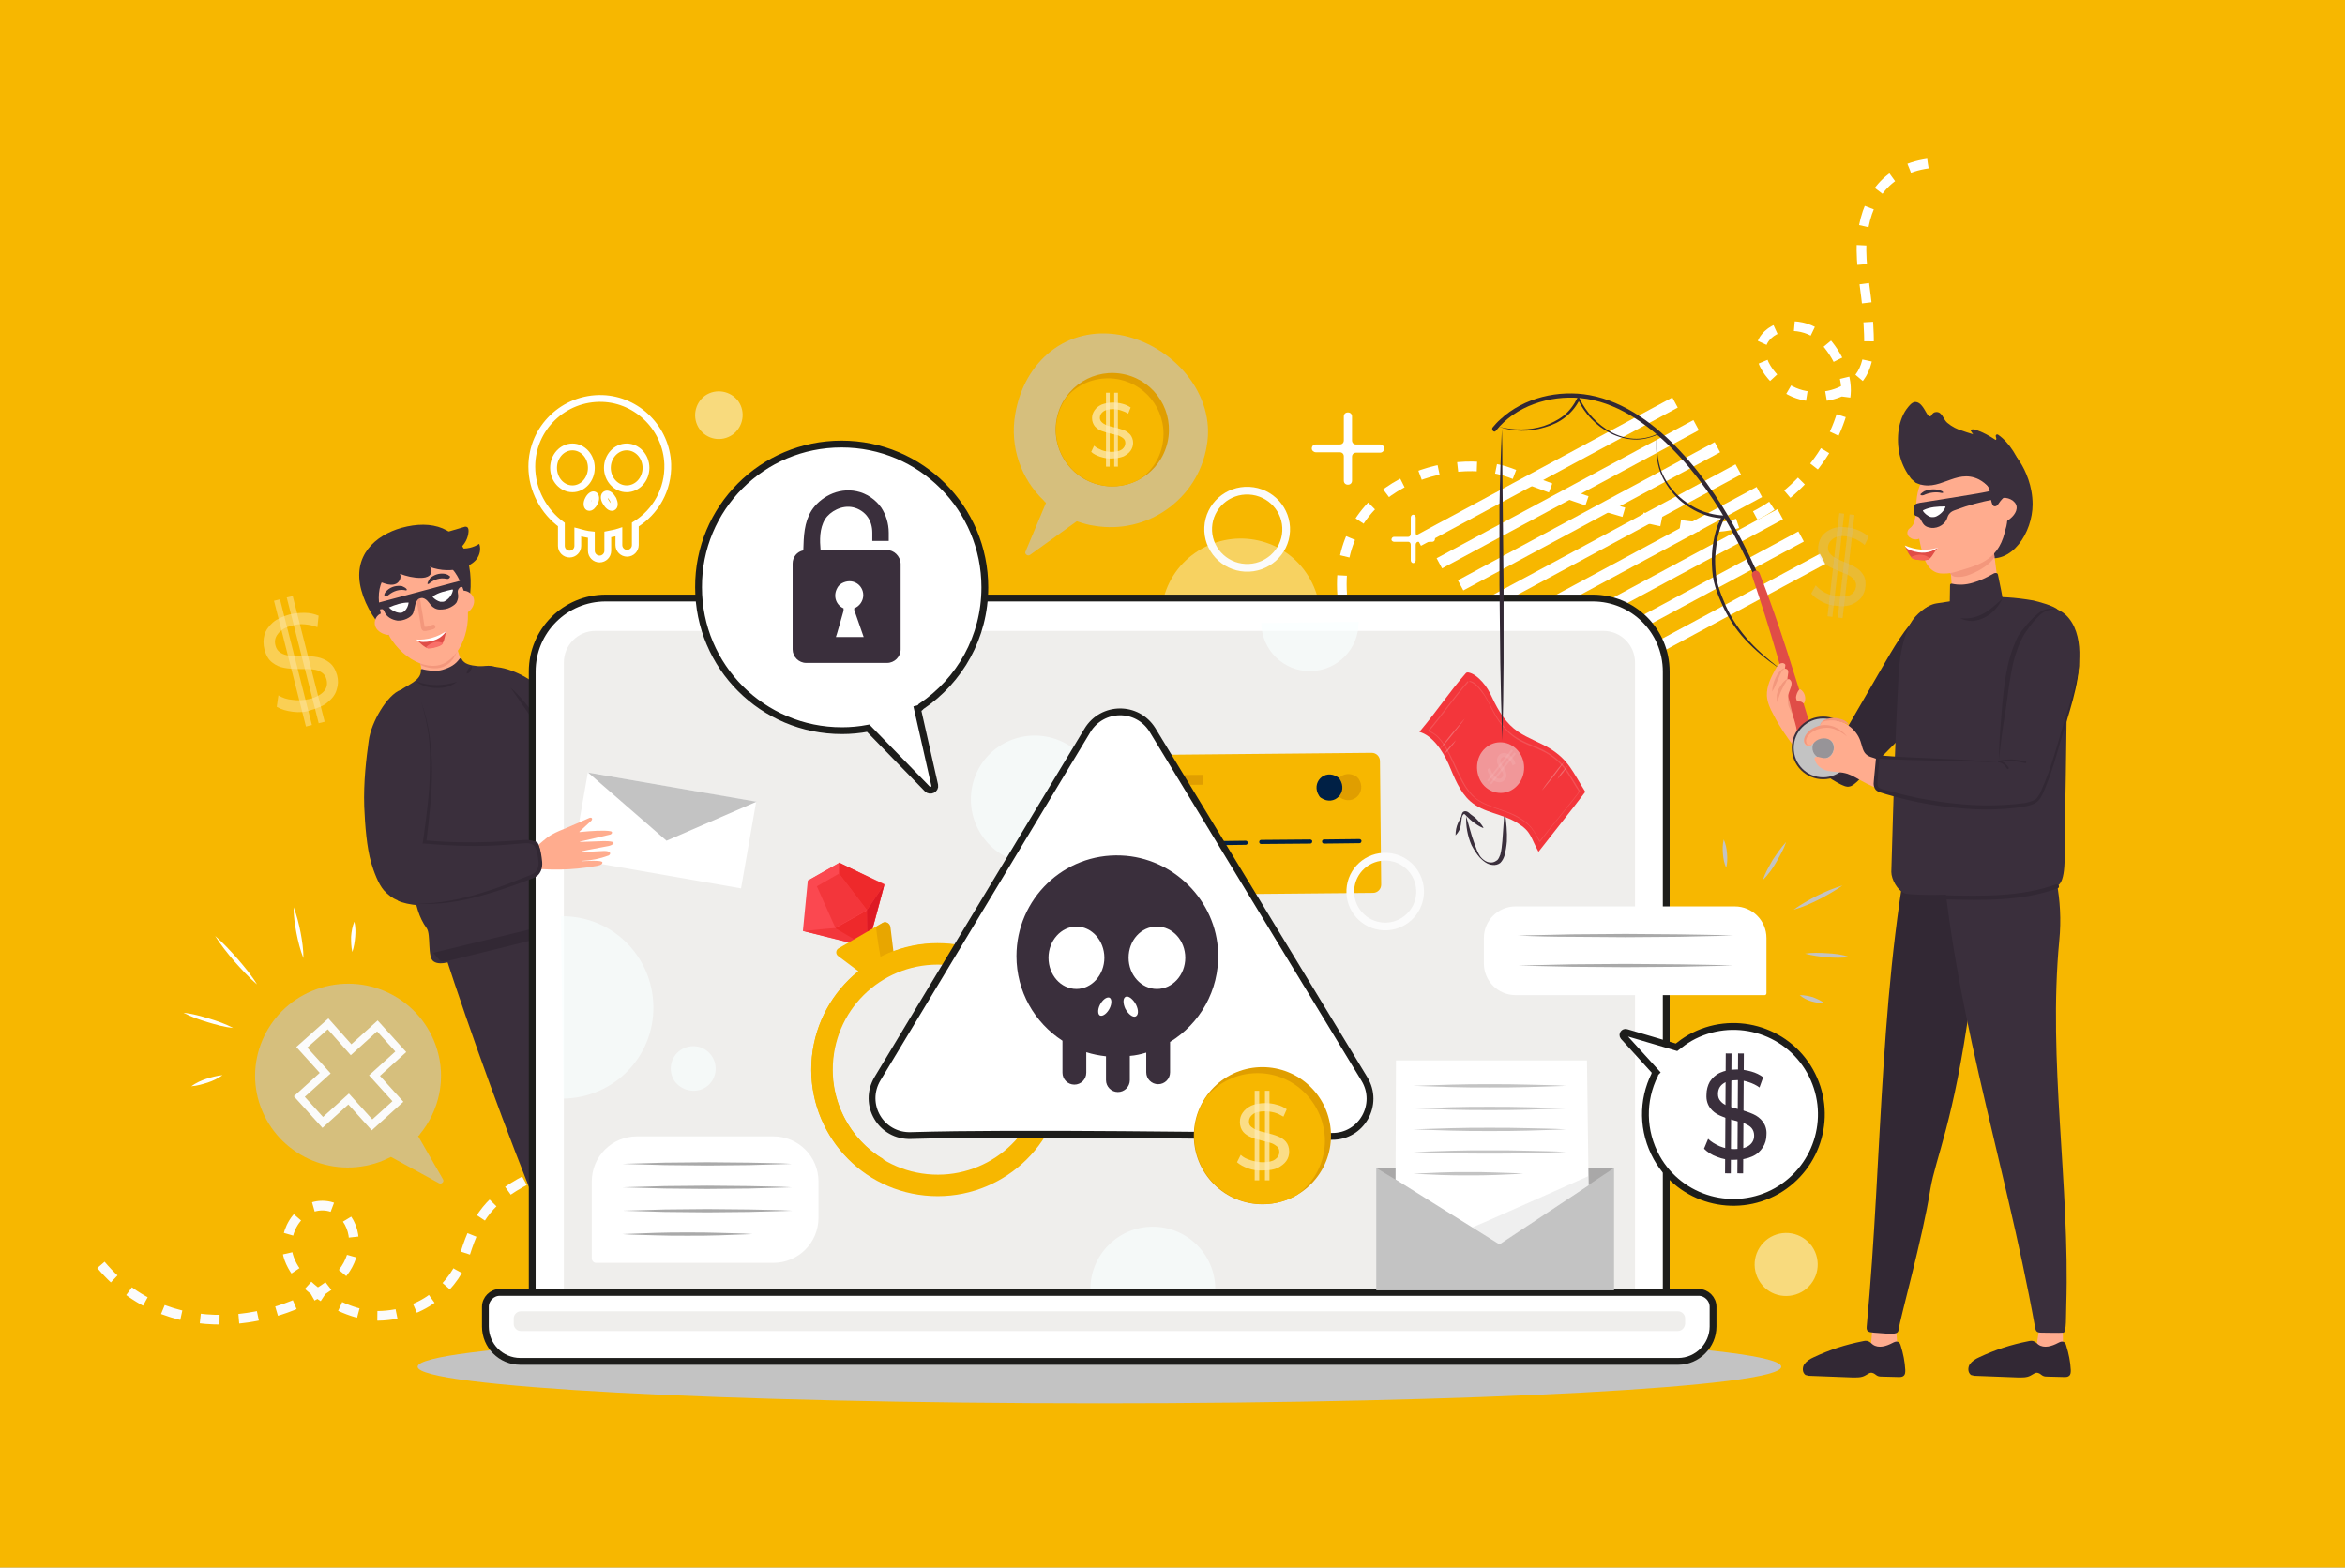 <?xml version="1.0" encoding="UTF-8"?> <svg xmlns="http://www.w3.org/2000/svg" width="344" height="230" viewBox="0 0 344 230" fill="none"><rect x="0" y="0" width="344" height="230" fill="#333333" stroke="none"/><g clip-path="url(#clip0_210_708)"><rect width="344" height="230" fill="white"></rect><path d="M-6 -3H360V244H-6V-3Z" fill="#F7B700"></path><path opacity="0.38" d="M172.427 97.387C168.752 92.085 170.017 84.794 175.32 81.119C180.622 77.443 187.912 78.709 191.588 84.011C195.263 89.313 193.998 96.603 188.695 100.279C183.393 103.954 176.103 102.629 172.427 97.387Z" fill="#F9FFFF"></path><path d="M245.319 58.319L207.652 78.596L208.452 80.081L246.119 59.804L245.319 58.319Z" fill="white"></path><path d="M248.412 61.634L210.745 81.911L211.545 83.397L249.211 63.12L248.412 61.634Z" fill="white"></path><path d="M251.529 64.868L213.862 85.145L214.662 86.631L252.328 66.354L251.529 64.868Z" fill="white"></path><path d="M254.593 68.131L216.926 88.408L217.726 89.894L255.392 69.616L254.593 68.131Z" fill="white"></path><path d="M257.685 71.447L220.019 91.724L220.818 93.209L258.485 72.932L257.685 71.447Z" fill="white"></path><path d="M260.749 74.709L223.083 94.987L223.882 96.472L261.549 76.195L260.749 74.709Z" fill="white"></path><path d="M263.813 77.972L226.147 98.249L226.946 99.735L264.613 79.457L263.813 77.972Z" fill="white"></path><path d="M266.959 81.259L229.292 101.536L230.092 103.022L267.759 82.745L266.959 81.259Z" fill="white"></path><path d="M204.481 79.492H206.59C206.771 79.492 206.952 79.673 206.952 79.914V82.203C206.952 82.444 207.132 82.625 207.313 82.625C207.494 82.625 207.675 82.444 207.675 82.203V79.914C207.675 79.673 207.855 79.492 208.036 79.492H210.145C210.326 79.492 210.506 79.311 210.506 79.07C210.506 78.829 210.326 78.648 210.145 78.648H208.036C207.855 78.648 207.675 78.468 207.675 78.227V75.937C207.675 75.696 207.494 75.515 207.313 75.515C207.132 75.515 206.952 75.696 206.952 75.937V78.347C206.952 78.588 206.771 78.769 206.59 78.769H204.481C204.3 78.769 204.12 78.95 204.12 79.191C204.12 79.311 204.3 79.492 204.481 79.492Z" fill="white"></path><path d="M193.034 66.357H196.528C196.89 66.357 197.131 66.598 197.131 66.96V70.514C197.131 70.876 197.372 71.117 197.733 71.117C198.095 71.117 198.336 70.876 198.336 70.514V67.02C198.336 66.658 198.577 66.417 198.938 66.417H202.433C202.794 66.417 203.035 66.176 203.035 65.815C203.035 65.453 202.794 65.212 202.433 65.212H198.938C198.577 65.212 198.336 64.971 198.336 64.61V61.115C198.336 60.754 198.095 60.513 197.733 60.513C197.372 60.513 197.131 60.754 197.131 61.115V64.61C197.131 64.971 196.89 65.212 196.528 65.212H193.034C192.672 65.212 192.431 65.453 192.431 65.815C192.431 66.116 192.732 66.357 193.034 66.357Z" fill="white"></path><path d="M196.89 87.264C195.745 70.816 212.977 66.176 221.533 69.37C228.883 72.141 247.622 79.673 255.274 76.66C262.926 73.647 269.372 66.297 270.698 58.464C271.24 55.391 269.613 52.017 267.444 49.727C265.275 47.438 260.877 47.076 258.949 49.547C256.9 52.138 260.033 56.235 263.167 57.56C265.998 58.765 269.493 58.283 271.843 56.355C274.735 53.945 274.193 49.908 274.012 46.293C273.771 42.618 272.867 39.003 273.108 35.388C273.59 29.362 276.482 24.904 282.809 24" stroke="white" stroke-width="1.417" stroke-miterlimit="10" stroke-dasharray="2.83 2.83"></path><path d="M14.809 185.595C25.714 198.549 43.368 193.247 49.393 187.704C52.105 185.234 52.888 181.076 50.478 178.305C49.213 176.798 46.923 176.497 45.176 177.401C43.428 178.305 42.344 180.173 42.103 182.161C41.44 187.644 50.177 193.187 55.539 193.066C62.287 192.946 66.806 188.548 68.252 183.908C69.939 178.546 71.927 175.895 77.169 173.123" stroke="#FBFBFB" stroke-width="1.417" stroke-miterlimit="10" stroke-dasharray="2.83 2.83"></path><g opacity="0.69"><g opacity="0.69"><path opacity="0.69" d="M42.946 104.436C41.982 104.316 41.199 104.075 40.597 103.713L40.838 102.026C41.44 102.388 42.103 102.629 42.946 102.689C43.73 102.809 44.573 102.749 45.356 102.568C46.381 102.327 47.104 101.906 47.526 101.423C47.947 100.941 48.068 100.339 47.887 99.676C47.767 99.194 47.526 98.893 47.164 98.652C46.803 98.411 46.441 98.29 45.959 98.23C45.537 98.17 44.874 98.17 44.091 98.17C43.127 98.17 42.284 98.11 41.681 97.989C41.018 97.869 40.476 97.628 39.934 97.206C39.392 96.784 39.03 96.182 38.789 95.278C38.608 94.555 38.608 93.832 38.789 93.169C38.97 92.506 39.392 91.904 39.994 91.361C40.597 90.819 41.44 90.458 42.464 90.156C43.187 89.976 43.91 89.915 44.694 89.915C45.477 89.915 46.14 90.096 46.742 90.337L46.562 92.024C45.959 91.783 45.356 91.663 44.694 91.603C44.031 91.542 43.428 91.603 42.886 91.783C41.862 92.024 41.199 92.446 40.777 92.988C40.356 93.531 40.235 94.073 40.416 94.736C40.536 95.218 40.777 95.519 41.139 95.76C41.5 96.001 41.922 96.121 42.344 96.182C42.826 96.242 43.428 96.242 44.151 96.242C45.115 96.242 45.959 96.302 46.562 96.423C47.164 96.543 47.767 96.784 48.309 97.206C48.851 97.628 49.213 98.23 49.454 99.074C49.634 99.797 49.634 100.459 49.393 101.182C49.213 101.845 48.791 102.448 48.128 102.99C47.526 103.532 46.682 103.894 45.597 104.195C44.874 104.496 43.91 104.557 42.946 104.436Z" fill="white"></path></g><g opacity="0.69"><path opacity="0.69" d="M42.937 87.445L42.061 87.667L46.751 106.12L47.627 105.898L42.937 87.445Z" fill="white"></path><path opacity="0.69" d="M41.069 87.926L40.193 88.148L44.883 106.601L45.759 106.379L41.069 87.926Z" fill="white"></path></g></g><path d="M78.013 68.466C78.013 62.802 82.713 58.283 88.376 58.464C93.558 58.645 97.775 62.923 97.956 68.104C98.077 71.84 96.149 75.154 93.196 76.961V79.974C93.196 80.637 92.654 81.179 91.991 81.179C91.329 81.179 90.786 80.637 90.786 79.974V78.046C90.244 78.227 89.702 78.287 89.159 78.407V80.817C89.159 81.48 88.617 82.022 87.954 82.022C87.292 82.022 86.749 81.48 86.749 80.817V78.468C86.087 78.407 85.424 78.227 84.761 78.046V80.094C84.761 80.757 84.219 81.299 83.556 81.299C82.893 81.299 82.351 80.757 82.351 80.094V76.961C79.82 75.094 78.013 71.96 78.013 68.466Z" stroke="white" stroke-miterlimit="10"></path><path d="M83.978 71.719C85.508 71.719 86.749 70.344 86.749 68.647C86.749 66.95 85.508 65.574 83.978 65.574C82.447 65.574 81.206 66.95 81.206 68.647C81.206 70.344 82.447 71.719 83.978 71.719Z" stroke="white" stroke-miterlimit="10"></path><path d="M89.099 68.647C89.099 70.334 90.364 71.719 91.931 71.719C93.498 71.719 94.763 70.334 94.763 68.647C94.763 66.96 93.498 65.574 91.931 65.574C90.364 65.574 89.099 66.96 89.099 68.647Z" stroke="white" stroke-miterlimit="10"></path><path d="M88.858 73.647C89.159 74.19 89.581 74.551 89.882 74.431C90.184 74.31 90.184 73.828 89.943 73.286C89.641 72.744 89.22 72.382 88.918 72.503C88.557 72.623 88.557 73.165 88.858 73.647Z" stroke="white" stroke-miterlimit="10"></path><path d="M86.267 73.346C86.026 73.828 86.086 74.31 86.327 74.431C86.629 74.551 86.99 74.19 87.231 73.708C87.472 73.226 87.412 72.744 87.171 72.623C86.93 72.503 86.508 72.804 86.267 73.346Z" stroke="white" stroke-miterlimit="10"></path><g opacity="0.64"><g opacity="0.64"><path opacity="0.64" d="M267.264 88.289C266.601 87.927 266.059 87.566 265.697 87.084L266.36 85.879C266.721 86.3 267.143 86.662 267.746 86.963C268.348 87.264 268.951 87.445 269.553 87.505C270.397 87.626 271.06 87.505 271.481 87.264C271.903 87.023 272.204 86.602 272.265 86.059C272.325 85.698 272.204 85.336 272.024 85.095C271.843 84.854 271.542 84.613 271.24 84.433C270.939 84.252 270.457 84.071 269.855 83.83C269.131 83.529 268.529 83.288 268.107 82.986C267.685 82.745 267.324 82.384 267.023 81.902C266.721 81.42 266.661 80.878 266.721 80.155C266.782 79.552 267.023 79.01 267.324 78.588C267.685 78.166 268.167 77.805 268.77 77.564C269.373 77.323 270.096 77.263 270.999 77.383C271.602 77.443 272.204 77.624 272.747 77.865C273.289 78.106 273.771 78.407 274.132 78.769L273.53 79.974C273.168 79.612 272.686 79.371 272.265 79.13C271.783 78.95 271.361 78.769 270.879 78.709C270.035 78.588 269.433 78.709 268.951 79.01C268.529 79.311 268.228 79.673 268.167 80.215C268.107 80.576 268.228 80.938 268.408 81.179C268.589 81.42 268.89 81.661 269.192 81.842C269.493 82.022 269.975 82.203 270.517 82.444C271.24 82.745 271.843 82.986 272.265 83.288C272.686 83.529 273.048 83.89 273.349 84.372C273.65 84.854 273.711 85.397 273.65 86.12C273.59 86.722 273.349 87.204 273.048 87.686C272.686 88.108 272.204 88.469 271.602 88.71C270.999 88.951 270.216 89.012 269.373 88.891C268.649 88.831 267.926 88.65 267.264 88.289Z" fill="#C3C3C3"></path></g><g opacity="0.64"><path opacity="0.64" d="M272.04 75.553L271.322 75.471L269.588 90.615L270.307 90.698L272.04 75.553Z" fill="#C3C3C3"></path><path opacity="0.64" d="M270.533 75.367L269.815 75.285L268.083 90.43L268.801 90.512L270.533 75.367Z" fill="#C3C3C3"></path></g></g><path d="M188.67 77.947C188.831 74.823 186.401 72.159 183.244 71.997C180.087 71.835 177.398 74.236 177.237 77.36C177.077 80.484 179.506 83.147 182.663 83.309C185.82 83.472 188.51 81.071 188.67 77.947Z" stroke="#FBFBFB" stroke-width="1.134" stroke-miterlimit="10"></path><path opacity="0.49" d="M102.596 62.923C101.511 61.356 101.873 59.187 103.439 58.042C105.006 56.958 107.175 57.319 108.32 58.886C109.404 60.452 109.043 62.621 107.476 63.766C105.849 64.911 103.68 64.489 102.596 62.923Z" fill="#F9FFFF"></path><path opacity="0.49" d="M258.226 188.186C256.78 186.077 257.262 183.245 259.371 181.739C261.479 180.293 264.311 180.775 265.818 182.884C267.264 184.993 266.782 187.824 264.673 189.331C262.564 190.777 259.672 190.295 258.226 188.186Z" fill="#F9FFFF"></path><path d="M64.999 139.201C69.337 152.517 74.157 165.712 79.399 178.666C79.76 179.57 80.242 180.594 81.146 181.016C81.688 181.257 82.351 181.197 82.954 181.197C84.882 181.076 86.81 180.896 88.738 180.775C86.87 166.013 86.207 151.071 86.749 136.249" fill="#3A2F3C"></path><path d="M85.846 121.789C87.171 121.789 88.436 122.271 89.762 122.15C90.786 122.03 91.449 120.584 91.449 118.776C91.449 117.511 90.726 115.643 90.184 114.498C89.22 112.329 87.352 109.738 85.605 107.569C83.315 104.677 80.845 102.448 78.856 100.64C76.868 98.833 73.132 97.326 71.325 98.049C68.674 99.074 68.553 101.484 70.963 104.858C72.711 107.268 74.699 108.413 78.013 112.148C79.579 113.896 82.231 116.667 82.893 117.571C83.014 117.691 85.364 120.282 85.243 120.343L85.846 121.789Z" fill="#3A2F3C"></path><path d="M85.062 136.671C86.328 136.369 86.99 134.803 86.87 133.477C86.749 132.152 84.52 129.802 84.4 128.416C84.159 126.488 81.507 109.377 75.362 101.303C73.976 99.495 73.916 97.688 71.626 97.688C70.421 97.688 67.288 98.29 66.143 98.652C63.733 99.435 61.142 99.375 59.516 101.363C57.467 103.954 56.503 109.437 57.407 113.655C58.19 117.209 58.973 120.704 59.757 124.259C60.721 128.657 60.299 133.056 62.588 136.189C63.251 137.093 62.649 140.467 63.613 141.069C64.637 141.792 66.686 140.888 67.891 140.587C73.012 139.382 78.133 138.177 83.195 136.972" fill="#3A2F3C"></path><path d="M74.88 100.881C76.326 102.146 77.531 103.653 78.615 105.219C79.64 106.846 80.483 108.593 80.965 110.461C80.001 108.774 79.097 107.147 78.133 105.581C77.049 103.954 75.964 102.448 74.88 100.881Z" fill="#322834"></path><path d="M86.388 134.261L86.147 135.285C86.087 135.646 85.303 136.128 84.339 136.369C78.374 137.876 72.349 139.382 66.384 140.828C65.902 140.949 65.36 141.069 64.999 141.069C64.697 141.069 64.577 140.949 64.456 140.828C64.155 140.467 63.854 140.165 63.553 139.804" fill="#322834"></path><path d="M68.614 82.143C69.939 86.963 68.192 94.374 63.794 95.579C59.395 96.784 54.274 91.422 53.008 86.602C51.623 81.54 55.057 78.528 58.913 77.443C63.311 76.238 67.348 77.323 68.614 82.143Z" fill="#3A2F3C"></path><path d="M67.891 103.593C68.975 102.93 69.457 101.604 68.975 100.399C68.252 98.592 67.288 96.121 67.047 95.037C66.927 94.495 66.746 93.952 66.625 93.41C66.565 93.29 66.565 93.169 66.445 93.109C66.384 93.049 66.264 93.049 66.204 93.049C65.42 93.049 64.878 93.711 64.215 94.073C63.432 94.555 62.468 94.555 61.624 94.977C61.504 95.037 61.444 95.097 61.383 95.218C61.383 95.278 61.383 95.398 61.383 95.459C61.624 96.784 62.046 99.495 62.227 101.966C62.287 103.231 63.311 104.255 64.577 104.316L65.481 104.376C65.963 104.436 66.505 104.316 66.927 104.014L67.891 103.593Z" fill="#FFAC8E"></path><path d="M66.384 92.627C66.324 92.567 66.204 92.567 66.143 92.567C65.36 92.567 64.818 93.229 64.155 93.591C63.372 94.073 62.408 94.073 61.564 94.495C61.444 94.555 61.383 94.615 61.323 94.736C61.323 94.796 61.323 94.916 61.323 94.977C61.504 95.88 61.504 96.664 61.685 97.567C62.588 97.989 63.673 98.17 64.516 97.989C65.722 97.748 66.746 96.724 67.107 95.278C67.047 95.037 66.987 94.796 66.927 94.495C66.806 93.952 66.625 93.41 66.505 92.868C66.505 92.808 66.445 92.687 66.384 92.627Z" fill="#F3977C"></path><path d="M71.988 98.29C71.626 97.387 68.433 98.23 67.71 96.664C67.65 96.543 67.529 96.543 67.409 96.664C66.806 97.507 66.083 97.929 64.878 98.29C64.095 98.531 62.769 98.411 61.926 98.17C61.805 98.17 61.685 98.23 61.745 98.351C61.805 99.917 59.636 100.52 58.732 101.303C57.768 102.086 63.372 104.376 64.637 104.496L65.059 104.557C65.42 104.617 65.782 104.557 66.143 104.496C66.505 104.436 66.927 104.316 67.228 104.195C67.348 104.135 67.529 104.075 67.65 104.014L67.951 103.834C68.132 103.713 68.312 103.593 68.433 103.472C69.337 102.568 72.409 99.375 71.988 98.29Z" fill="#3A2F3C"></path><path d="M68.252 87.445C69.578 92.085 67.409 96.784 64.516 97.567C61.624 98.351 57.346 95.519 56.081 90.879C54.756 86.24 55.9 83.469 60.419 82.203C64.577 81.058 66.987 82.806 68.252 87.445Z" fill="#FFAC8E"></path><path d="M68.493 89.915C69.216 89.494 69.698 88.65 69.517 87.867C69.337 87.084 68.433 86.481 67.65 86.722" fill="#FFAC8E"></path><path d="M57.105 93.169C56.262 93.169 55.298 92.627 55.057 91.904C54.756 91.12 55.238 90.156 56.021 89.976" fill="#FFAC8E"></path><path d="M65.42 92.747C65.179 93.651 65.179 94.314 64.637 94.615C64.275 94.856 63.311 95.097 62.769 95.097C62.408 95.097 61.444 94.254 61.142 93.832C62.769 94.193 64.215 93.832 65.36 92.627" fill="#E04D47"></path><path d="M65.42 92.687C64.697 93.651 63.673 94.193 62.046 94.193C61.685 94.193 61.323 94.073 61.022 93.832C62.589 93.952 64.275 93.47 65.481 92.567L65.42 92.687Z" fill="white"></path><path d="M62.287 78.588C62.83 78.648 62.709 78.648 63.251 78.648C63.613 78.648 64.034 78.528 64.396 78.407C65.601 78.046 66.866 77.684 68.071 77.323C68.192 77.263 68.373 77.263 68.493 77.323C68.734 77.443 68.734 77.745 68.734 77.986C68.674 78.95 68.192 79.853 67.469 80.456C68.433 80.576 69.457 80.335 70.301 79.793C70.602 80.576 70.361 81.48 69.879 82.083C69.397 82.685 68.674 83.047 67.951 83.288C66.384 83.83 64.637 83.77 63.01 83.167C63.432 83.408 63.372 84.131 63.01 84.433C62.649 84.734 62.167 84.794 61.685 84.794C60.66 84.794 59.636 84.553 58.672 84.192C58.913 84.734 58.612 85.397 58.13 85.638C57.648 85.879 57.045 85.818 56.503 85.638C55.66 85.397 54.876 84.975 54.153 84.433" fill="#3A2F3C"></path><path d="M62.709 85.577C62.649 85.638 62.769 85.698 62.83 85.698C62.89 85.698 62.95 85.638 63.01 85.577C63.673 85.035 64.577 84.734 65.42 84.915C65.541 84.915 65.661 84.975 65.782 84.915C65.902 84.854 66.023 84.734 66.023 84.613C66.023 84.553 65.963 84.493 65.902 84.493C65.722 84.312 65.481 84.252 65.24 84.192C64.456 84.071 63.673 84.312 63.071 84.854C62.95 85.095 62.769 85.336 62.709 85.577Z" fill="#3A2F3C"></path><path d="M59.636 86.421C59.696 86.481 59.696 86.541 59.636 86.602C59.576 86.662 59.516 86.602 59.455 86.602C58.612 86.421 57.708 86.722 57.045 87.264C56.925 87.325 56.865 87.445 56.744 87.505C56.623 87.566 56.443 87.505 56.383 87.385C56.383 87.325 56.383 87.264 56.383 87.204C56.443 86.963 56.623 86.782 56.804 86.602C57.407 86.059 58.19 85.879 58.973 85.999C59.214 86.12 59.516 86.24 59.636 86.421Z" fill="#3A2F3C"></path><path d="M64.697 94.675C64.818 94.615 64.938 94.495 64.999 94.374C64.637 94.193 64.215 94.133 63.854 94.193C63.311 94.314 62.829 94.615 62.468 94.977C62.649 95.097 62.769 95.157 62.89 95.157C63.311 95.157 64.336 94.916 64.697 94.675Z" fill="#F96F69"></path><path d="M61.022 87.505C61.203 88.71 61.444 89.915 61.624 91.12C61.685 91.422 61.745 91.723 61.745 92.024C61.805 92.265 61.865 92.446 62.106 92.567C62.347 92.627 62.649 92.567 62.83 92.506C63.131 92.446 63.432 92.386 63.673 92.265C64.034 92.145 63.854 91.542 63.492 91.663C63.251 91.723 63.071 91.843 62.83 91.904C62.709 91.964 62.589 91.964 62.408 91.964C62.347 91.964 62.287 91.964 62.227 91.964C62.167 91.964 62.167 91.964 62.227 91.964C62.287 92.024 62.287 92.024 62.287 91.964C62.287 91.904 62.227 91.663 62.227 91.602C62.227 91.482 62.167 91.361 62.167 91.241C62.106 91 62.106 90.699 62.046 90.458C61.865 89.433 61.685 88.409 61.564 87.385C61.564 86.963 60.962 87.084 61.022 87.505Z" fill="#F3977C"></path><path d="M55.117 88.53C55.238 88.771 55.298 89.012 55.418 89.253C55.418 89.313 55.479 89.373 55.479 89.373C55.659 89.554 55.72 89.373 56.021 89.373C56.262 89.373 56.382 89.674 56.443 89.855C56.744 90.518 57.467 90.94 58.31 91.06C59.154 91.12 60.299 90.638 60.6 89.976C60.721 89.674 60.781 89.373 60.841 89.072C60.901 88.771 60.962 88.469 61.142 88.168C61.323 87.867 61.444 87.807 61.805 87.746C62.106 87.686 62.468 87.927 62.649 88.108C62.829 88.289 63.01 88.53 63.191 88.771C63.492 89.132 63.974 89.433 64.516 89.433C65.059 89.433 65.601 89.373 66.143 89.072C66.565 88.831 66.927 88.59 67.047 88.228C67.168 87.927 67.288 87.566 67.168 87.023C67.107 86.722 67.168 86.481 67.409 86.24C67.589 86.059 67.83 86.12 68.132 86.18C68.192 86.18 68.192 85.939 68.252 85.879C68.493 85.638 68.132 85.336 68.192 85.035L55.117 88.53Z" fill="#3A2F3C"></path><path d="M57.045 89.132C57.467 89.554 58.009 89.855 58.612 89.915C58.732 89.915 58.913 89.915 59.034 89.855C59.154 89.795 59.275 89.735 59.395 89.614C59.696 89.313 59.877 88.891 59.937 88.469C59.937 88.469 59.937 88.469 59.937 88.409C59.937 88.409 59.937 88.409 59.877 88.409C58.973 88.409 58.009 88.71 57.045 89.132Z" fill="white"></path><path d="M66.445 86.602C66.324 87.204 65.963 87.746 65.42 88.108C65.3 88.168 65.179 88.289 64.999 88.289C64.878 88.289 64.697 88.289 64.577 88.289C64.155 88.168 63.794 87.927 63.492 87.626C63.492 87.626 63.492 87.626 63.492 87.566C63.492 87.566 63.492 87.566 63.492 87.505C64.336 86.903 65.36 86.722 66.384 86.481L66.445 86.602Z" fill="white"></path><path d="M61.022 99.977C62.046 100.339 63.01 100.52 64.034 100.52C65.059 100.52 66.023 100.339 67.047 100.038C66.204 100.7 65.119 101.002 64.034 100.941C62.95 100.941 61.865 100.64 61.022 99.977Z" fill="#322834"></path><path d="M68.433 98.833C68.493 98.531 68.553 98.351 68.674 98.17C68.794 97.989 68.915 97.869 69.216 97.688C69.276 97.989 69.156 98.17 69.035 98.411C68.915 98.652 68.734 98.833 68.433 98.833Z" fill="#322834"></path><path d="M161.281 205.9C216.519 205.9 261.299 203.499 261.299 200.538C261.299 197.576 216.519 195.175 161.281 195.175C106.043 195.175 61.263 197.576 61.263 200.538C61.263 203.499 106.043 205.9 161.281 205.9Z" fill="#C3C3C3"></path><path d="M244.428 190.054H78.073V98.531C78.073 92.567 82.893 87.746 88.858 87.746H233.643C239.608 87.746 244.428 92.567 244.428 98.531V190.054Z" fill="white" stroke="#1D1D1B" stroke-miterlimit="10"></path><path d="M239.789 189.873H82.713V97.206C82.713 94.675 84.761 92.567 87.352 92.567H235.21C237.74 92.567 239.849 94.615 239.849 97.206V189.873H239.789Z" fill="#EFEEEC"></path><path opacity="0.64" d="M82.291 134.441C89.702 134.321 95.727 140.226 95.847 147.637C95.968 155.048 90.063 161.073 82.652 161.193" fill="#F9FFFF"></path><path opacity="0.64" d="M144.109 122.692C141.157 118.414 142.181 112.57 146.399 109.618C150.677 106.665 156.521 107.69 159.473 111.907C162.426 116.185 161.401 122.03 157.184 124.982C152.906 127.995 147.062 126.97 144.109 122.692Z" fill="#F9FFFF"></path><path opacity="0.64" d="M98.981 158.663C97.956 157.156 98.318 155.108 99.824 154.083C101.331 153.059 103.379 153.421 104.403 154.927C105.428 156.433 105.066 158.482 103.56 159.506C102.114 160.47 100.065 160.109 98.981 158.663Z" fill="#F9FFFF"></path><path opacity="0.64" d="M159.955 189.271C159.895 184.209 163.932 180.052 168.993 179.992C174.054 179.932 178.212 183.968 178.272 189.03" fill="#F9FFFF"></path><path opacity="0.64" d="M199.3 91.241C199.36 95.157 196.227 98.411 192.25 98.471C188.334 98.531 185.08 95.398 185.02 91.422" fill="#F9FFFF"></path><path d="M246.176 199.754H76.326C73.494 199.754 71.204 197.465 71.204 194.633V191.741C71.204 190.596 72.168 189.632 73.313 189.632H249.188C250.333 189.632 251.297 190.596 251.297 191.741V194.633C251.297 197.404 249.007 199.754 246.176 199.754Z" fill="white" stroke="#1D1D1B" stroke-miterlimit="10"></path><path d="M246.115 195.296H76.386C75.844 195.296 75.362 194.814 75.362 194.271V193.428C75.362 192.886 75.844 192.404 76.386 192.404H246.175C246.718 192.404 247.2 192.886 247.2 193.428V194.271C247.14 194.814 246.718 195.296 246.115 195.296Z" fill="#EFEEEC"></path><path d="M110.925 117.649L86.234 113.338L84.016 126.04L108.708 130.351L110.925 117.649Z" fill="white"></path><path d="M86.267 113.353L97.775 123.355L110.971 117.631L86.267 113.353Z" fill="#C3C3C3"></path><path d="M77.471 124.982C78.555 124.5 79.399 123.536 80.363 122.813C81.086 122.331 81.869 121.969 82.652 121.668C83.918 121.126 85.183 120.584 86.388 120.041C86.508 119.981 86.689 119.921 86.81 120.041C86.93 120.162 86.81 120.403 86.629 120.523L85.002 122.03V122.09C86.749 121.909 88.738 121.789 89.581 121.969C89.883 122.03 89.822 122.331 89.521 122.451L85.123 123.476C85.062 123.476 85.062 123.536 85.123 123.536L88.557 123.415C88.979 123.415 89.461 123.415 89.883 123.536C90.003 123.596 90.063 123.777 89.943 123.837C89.642 124.078 89.28 124.138 88.918 124.199C86.749 124.62 85.243 124.861 85.243 124.982C85.243 125.042 87.292 124.922 88.557 124.861C88.858 124.861 89.22 124.861 89.4 125.042C89.581 125.163 89.521 125.404 89.28 125.524C87.954 126.006 86.81 126.247 85.424 126.307C85.364 126.307 85.364 126.368 85.424 126.368C85.424 126.368 88.376 126.127 88.376 126.548C88.376 126.91 87.713 127.03 87.292 127.091C83.918 127.693 80.483 127.753 77.109 127.271" fill="#FFAC8E"></path><path d="M79.459 126.066C80.965 125.524 81.99 124.259 83.014 123.054C83.074 122.994 83.134 123.114 83.074 123.114C82.11 124.319 81.025 125.584 79.519 126.187C79.459 126.187 79.399 126.066 79.459 126.066Z" fill="#FFAC8E"></path><path d="M62.829 129.079C61.745 129.983 61.082 131.248 59.937 132.031C59.094 132.634 57.587 132.031 56.322 130.646C55.479 129.682 54.816 127.814 54.455 126.609C53.792 124.319 53.551 121.126 53.43 118.354C53.31 114.679 53.731 111.305 54.093 108.654C54.455 105.942 56.804 101.966 58.732 101.243C61.564 100.158 62.89 102.267 63.251 106.424C63.492 109.437 62.649 111.546 62.528 116.667C62.468 119.017 62.227 122.873 62.287 124.018C62.287 124.199 62.106 127.693 62.287 127.693L62.829 129.079Z" fill="#3A2F3C"></path><path d="M58.371 132.152C59.636 132.815 63.191 133.176 65.119 132.634C68.192 131.73 77.892 129.2 78.796 128.115C79.218 127.633 79.519 124.018 78.736 123.536C78.194 123.174 72.891 124.078 70.481 124.078C68.132 124.138 64.215 124.199 60.841 123.114" fill="#3A2F3C"></path><path d="M61.745 102.87C62.95 106.123 63.372 109.678 63.372 113.173C63.372 116.667 62.95 120.162 62.528 123.596L62.287 123.295C65.541 123.596 68.794 123.656 72.108 123.536C73.735 123.476 75.362 123.355 77.049 123.235C77.471 123.235 77.953 123.235 78.374 123.476C78.796 123.717 79.097 124.138 79.218 124.56C79.338 124.982 79.399 125.404 79.459 125.825C79.519 126.247 79.579 126.669 79.519 127.151C79.459 127.573 79.278 128.055 78.917 128.416C78.555 128.718 78.133 128.898 77.772 129.019L75.482 129.862C73.916 130.405 72.349 130.947 70.783 131.369C67.65 132.272 64.336 132.815 61.022 132.574C64.336 132.634 67.529 131.971 70.662 131.007C72.229 130.525 73.795 129.983 75.302 129.38L77.591 128.477C77.953 128.356 78.314 128.175 78.555 127.934C78.796 127.693 78.917 127.392 78.977 126.97C79.037 126.609 78.977 126.187 78.917 125.825C78.856 125.404 78.796 125.042 78.676 124.681C78.555 124.319 78.374 124.018 78.073 123.897C77.772 123.717 77.41 123.717 77.049 123.717C75.422 123.837 73.795 124.018 72.168 124.078C68.855 124.199 65.601 124.078 62.287 123.777H61.986L62.046 123.476C62.528 120.041 63.01 116.607 63.071 113.112C63.131 111.365 63.071 109.618 62.89 107.931C62.649 106.244 62.287 104.557 61.745 102.87Z" fill="#322834"></path><path opacity="0.64" d="M47.104 144.925C54.274 142.756 61.865 146.733 64.095 153.903C65.481 158.361 64.396 163.001 61.624 166.375C61.564 166.495 61.504 166.616 61.323 166.676L64.999 173.063C65.179 173.424 64.757 173.786 64.396 173.605L57.347 169.749C56.624 170.11 55.84 170.472 54.997 170.713C47.827 172.882 40.235 168.905 38.006 161.735C35.837 154.686 39.874 147.094 47.104 144.925Z" fill="#C3C3C3"></path><path d="M43.91 160.892L47.706 157.458L44.272 153.662L48.128 150.227L51.502 154.023L55.358 150.529L58.793 154.325L54.937 157.819L58.371 161.615L54.575 165.049L51.141 161.253L47.345 164.688L43.91 160.892Z" stroke="#FBFBFB" stroke-width="1.134" stroke-miterlimit="10"></path><path d="M44.513 140.587C44.031 139.382 43.73 138.117 43.489 136.912C43.248 135.646 43.067 134.381 43.067 133.116C43.549 134.321 43.85 135.586 44.091 136.791C44.332 138.057 44.513 139.322 44.513 140.587Z" fill="white"></path><path d="M37.705 144.443C36.499 143.419 35.475 142.274 34.391 141.069C33.366 139.864 32.402 138.659 31.559 137.334C32.764 138.358 33.788 139.503 34.873 140.708C35.897 141.913 36.921 143.118 37.705 144.443Z" fill="white"></path><path d="M34.21 150.83C32.945 150.709 31.679 150.348 30.474 149.986C29.269 149.625 28.064 149.203 26.919 148.601C28.185 148.721 29.45 149.083 30.655 149.444C31.86 149.806 33.065 150.227 34.21 150.83Z" fill="white"></path><path d="M32.643 157.759C31.981 158.241 31.197 158.602 30.474 158.843C29.691 159.084 28.908 159.325 28.064 159.386C28.727 158.904 29.51 158.542 30.233 158.301C31.017 158.06 31.8 157.819 32.643 157.759Z" fill="white"></path><path d="M51.984 135.225C52.165 136.008 52.165 136.731 52.105 137.454C52.044 138.177 51.924 138.96 51.683 139.683C51.502 138.9 51.502 138.177 51.502 137.454C51.562 136.671 51.683 135.948 51.984 135.225Z" fill="white"></path><path opacity="0.64" d="M164.233 49.125C156.461 47.799 150.255 52.981 148.929 60.754C148.086 65.634 149.833 70.334 153.147 73.467C153.207 73.587 153.328 73.708 153.448 73.768L150.435 80.938C150.255 81.299 150.797 81.661 151.098 81.42L157.967 76.479C158.81 76.781 159.654 77.022 160.498 77.142C168.27 78.468 175.681 73.286 177.007 65.513C178.453 57.861 172.006 50.511 164.233 49.125Z" fill="#C3C3C3"></path><path d="M171.261 64.94C172.307 60.469 169.531 55.996 165.059 54.95C160.588 53.904 156.115 56.681 155.069 61.152C154.023 65.623 156.8 70.096 161.271 71.142C165.743 72.188 170.215 69.412 171.261 64.94Z" fill="#E09E00"></path><path d="M162.546 55.512C160.076 55.512 157.847 56.596 156.4 58.343C155.497 59.669 154.894 61.296 154.894 63.043C154.894 67.622 158.63 71.358 163.209 71.358C164.715 71.358 166.161 70.936 167.366 70.213C169.415 68.707 170.68 66.357 170.68 63.646C170.68 59.187 167.065 55.512 162.546 55.512Z" fill="#F7B700"></path><g opacity="0.85"><g opacity="0.85"><g opacity="0.85"><path opacity="0.85" d="M161.401 67.02C160.859 66.839 160.377 66.598 160.076 66.297L160.498 65.393C160.799 65.694 161.221 65.875 161.642 66.056C162.124 66.237 162.606 66.297 163.088 66.297C163.751 66.297 164.233 66.176 164.595 65.935C164.896 65.694 165.077 65.393 165.077 65.031C165.077 64.73 165.016 64.549 164.836 64.369C164.655 64.188 164.414 64.067 164.173 63.947C163.932 63.826 163.51 63.766 163.028 63.646C162.426 63.525 161.944 63.344 161.582 63.224C161.221 63.103 160.919 62.862 160.618 62.561C160.377 62.26 160.196 61.838 160.196 61.356C160.196 60.934 160.317 60.573 160.558 60.211C160.799 59.85 161.1 59.609 161.582 59.368C162.064 59.187 162.606 59.066 163.269 59.066C163.751 59.066 164.233 59.127 164.655 59.247C165.137 59.368 165.498 59.548 165.86 59.789L165.498 60.693C165.137 60.452 164.775 60.332 164.414 60.211C164.052 60.091 163.631 60.031 163.269 60.031C162.606 60.031 162.124 60.151 161.823 60.392C161.522 60.633 161.341 60.934 161.341 61.296C161.341 61.597 161.462 61.778 161.642 61.959C161.823 62.139 162.064 62.26 162.305 62.38C162.546 62.501 162.968 62.561 163.39 62.682C163.992 62.802 164.474 62.983 164.836 63.103C165.197 63.224 165.498 63.465 165.8 63.766C166.041 64.067 166.221 64.489 166.221 64.971C166.221 65.393 166.101 65.754 165.86 66.116C165.619 66.478 165.257 66.719 164.836 66.96C164.354 67.14 163.811 67.261 163.149 67.261C162.546 67.321 162.004 67.201 161.401 67.02Z" fill="white"></path></g><g opacity="0.85"><path opacity="0.85" d="M163.992 57.62H163.45V68.466H163.992V57.62Z" fill="white"></path><path opacity="0.85" d="M162.787 57.62H162.245V68.466H162.787V57.62Z" fill="white"></path></g></g></g><path d="M123.443 65.152C135.071 65.152 144.471 74.551 144.471 86.18C144.471 93.47 140.795 99.857 135.132 103.653C135.011 103.834 134.83 103.954 134.589 104.014L137.12 115.221C137.24 115.824 136.457 116.185 136.035 115.763L127.359 106.846C126.094 107.087 124.829 107.208 123.503 107.208C111.874 107.208 102.475 97.808 102.475 86.18C102.415 74.551 111.814 65.152 123.443 65.152Z" fill="white" stroke="#1D1D1B" stroke-miterlimit="10"></path><path d="M130.07 80.697H120.37C120.249 79.311 120.189 77.564 121.033 76.178C121.756 75.033 123.503 74.069 125.13 74.431C125.973 74.612 126.817 75.154 127.299 75.877C127.721 76.479 127.962 77.263 127.962 78.166V79.371H130.372V78.166C130.372 76.781 129.95 75.515 129.287 74.491C128.444 73.286 127.118 72.382 125.672 72.081C122.84 71.478 120.249 73.045 119.044 74.913C117.96 76.66 117.9 78.648 117.839 80.757C116.936 80.938 116.273 81.721 116.273 82.685V95.278C116.273 96.362 117.177 97.266 118.261 97.266H130.131C131.215 97.266 132.119 96.362 132.119 95.278V82.685C132.059 81.601 131.155 80.697 130.07 80.697ZM122.599 93.531C122.66 93.47 123.744 89.614 123.744 89.614V89.253C122.72 88.831 122.117 87.505 122.84 86.24C122.961 85.999 123.202 85.758 123.503 85.577C125.07 84.734 126.636 85.818 126.636 87.325C126.636 88.168 126.094 88.951 125.311 89.253V89.494L126.696 93.47H122.599V93.531Z" fill="#3A2F3C"></path><path d="M260.636 174.75C254.43 178.244 246.537 176.075 243.042 169.869C240.873 165.953 240.873 161.434 242.741 157.699C242.741 157.578 242.801 157.458 242.922 157.337L238.162 152.095C237.921 151.794 238.222 151.372 238.584 151.493L245.934 153.662C246.537 153.18 247.2 152.698 247.923 152.276C254.129 148.781 262.022 150.95 265.516 157.156C269.011 163.362 266.842 171.195 260.636 174.75Z" fill="white" stroke="#1D1D1B" stroke-miterlimit="10"></path><path d="M251.899 169.749C251.056 169.448 250.453 169.026 249.971 168.544L250.574 167.098C250.996 167.52 251.598 167.881 252.261 168.182C252.984 168.484 253.707 168.604 254.43 168.604C255.394 168.604 256.117 168.423 256.599 168.062C257.081 167.7 257.322 167.218 257.322 166.616C257.322 166.194 257.201 165.833 256.96 165.531C256.719 165.23 256.358 165.049 255.996 164.869C255.635 164.748 255.093 164.567 254.37 164.387C253.466 164.146 252.803 163.905 252.261 163.664C251.719 163.423 251.237 163.061 250.875 162.579C250.514 162.097 250.273 161.434 250.333 160.591C250.333 159.928 250.514 159.265 250.815 158.723C251.176 158.181 251.658 157.699 252.321 157.397C252.984 157.096 253.827 156.915 254.852 156.915C255.575 156.915 256.237 157.036 256.9 157.217C257.563 157.397 258.166 157.699 258.648 158.06L258.105 159.566C257.623 159.205 257.081 158.964 256.539 158.783C255.996 158.602 255.454 158.482 254.912 158.482C253.948 158.482 253.225 158.663 252.743 159.024C252.261 159.386 252.02 159.868 252.02 160.53C252.02 160.952 252.14 161.314 252.442 161.615C252.683 161.916 253.044 162.097 253.466 162.278C253.888 162.459 254.43 162.579 255.093 162.76C255.996 163.001 256.659 163.242 257.201 163.483C257.744 163.724 258.226 164.085 258.587 164.567C258.949 165.049 259.19 165.712 259.13 166.495C259.13 167.158 258.949 167.821 258.587 168.363C258.226 168.905 257.744 169.387 257.021 169.689C256.358 169.99 255.514 170.171 254.49 170.171C253.526 170.231 252.683 170.05 251.899 169.749Z" fill="#3A2F3C"></path><path d="M255.812 154.571L254.969 154.565L254.864 172.159L255.707 172.164L255.812 154.571Z" fill="#3A2F3C"></path><path d="M254.004 154.57L253.16 154.565L253.056 172.159L253.9 172.164L254.004 154.57Z" fill="#3A2F3C"></path><path d="M236.776 171.376H201.891V189.331H236.776V171.376Z" fill="#C3C3C3"></path><path d="M201.891 171.376L220.147 182.402L236.776 171.376H201.891Z" fill="#A9A8A8"></path><path d="M204.722 173.063L204.783 155.59H232.8L233.041 173.906L219.966 182.583L204.722 173.063Z" fill="white"></path><path d="M207.313 159.325C209.181 159.265 211.049 159.205 212.917 159.145C214.785 159.084 216.652 159.084 218.52 159.084C220.388 159.084 222.256 159.084 224.124 159.145C225.991 159.205 227.859 159.205 229.727 159.325C227.859 159.386 225.991 159.446 224.124 159.506C222.256 159.566 220.388 159.566 218.52 159.566C216.652 159.566 214.785 159.566 212.917 159.506C211.049 159.446 209.181 159.386 207.313 159.325Z" fill="#C3C3C3"></path><path d="M207.313 162.639C209.181 162.579 211.049 162.519 212.917 162.458C214.785 162.398 216.652 162.398 218.52 162.398C220.388 162.398 222.256 162.398 224.124 162.458C225.991 162.519 227.859 162.519 229.727 162.639C227.859 162.699 225.991 162.76 224.124 162.82C222.256 162.88 220.388 162.88 218.52 162.88C216.652 162.88 214.785 162.88 212.917 162.82C211.049 162.76 209.181 162.699 207.313 162.639Z" fill="#C3C3C3"></path><path d="M207.313 165.712C209.181 165.652 211.049 165.592 212.917 165.531C214.785 165.471 216.652 165.471 218.52 165.471C220.388 165.471 222.256 165.471 224.124 165.531C225.991 165.592 227.859 165.592 229.727 165.712C227.859 165.772 225.991 165.833 224.124 165.893C222.256 165.953 220.388 165.953 218.52 165.953C216.652 165.953 214.785 165.953 212.917 165.893C211.049 165.833 209.181 165.772 207.313 165.712Z" fill="#C3C3C3"></path><path d="M207.313 169.026C209.181 168.966 211.049 168.905 212.917 168.845C214.785 168.785 216.652 168.785 218.52 168.785C220.388 168.785 222.256 168.785 224.124 168.845C225.991 168.905 227.859 168.905 229.727 169.026C227.859 169.086 225.991 169.146 224.124 169.207C222.256 169.267 220.388 169.267 218.52 169.267C216.652 169.267 214.785 169.267 212.917 169.207C211.049 169.146 209.181 169.086 207.313 169.026Z" fill="#C3C3C3"></path><path d="M207.313 172.219C208.639 172.159 209.964 172.099 211.35 172.039C212.676 171.978 214.001 171.978 215.387 171.978C216.713 171.978 218.038 171.978 219.424 172.039C220.749 172.099 222.075 172.099 223.461 172.219C222.135 172.28 220.81 172.34 219.424 172.4C218.098 172.46 216.773 172.46 215.387 172.46C214.061 172.46 212.736 172.46 211.35 172.4C209.964 172.34 208.639 172.28 207.313 172.219Z" fill="#C3C3C3"></path><path opacity="0.26" d="M215.809 180.173C216.23 180.052 232.98 172.581 232.98 172.581V173.906L219.966 182.583L215.809 180.173Z" fill="#C3C3C3"></path><path d="M258.889 146.01H222.316C219.725 146.01 217.677 143.901 217.677 141.37V137.635C217.677 135.044 219.785 132.995 222.316 132.995H254.49C257.081 132.995 259.13 135.104 259.13 137.635V145.709C259.13 145.889 259.009 146.01 258.889 146.01Z" fill="white"></path><path d="M222.677 137.273C225.328 137.213 227.919 137.153 230.57 137.093L238.463 137.032L246.356 137.093C249.007 137.153 251.598 137.153 254.249 137.273C251.598 137.334 249.007 137.394 246.356 137.454L238.463 137.514L230.57 137.454C227.98 137.454 225.328 137.394 222.677 137.273Z" fill="#A9A9A9"></path><path d="M222.677 141.672C225.328 141.611 227.919 141.551 230.57 141.491L238.463 141.431L246.356 141.491C249.007 141.551 251.598 141.551 254.249 141.672C251.598 141.732 249.007 141.792 246.356 141.852L238.463 141.913L230.57 141.852C227.98 141.792 225.328 141.732 222.677 141.672Z" fill="#A9A9A9"></path><path d="M264.793 139.924C265.878 139.744 266.962 139.804 268.047 139.864C269.132 139.924 270.216 140.045 271.301 140.406C270.216 140.587 269.132 140.527 268.047 140.467C266.962 140.346 265.878 140.226 264.793 139.924Z" fill="#C3C3C3"></path><path d="M263.106 133.477C264.191 132.694 265.396 132.031 266.541 131.429C267.746 130.826 268.951 130.344 270.276 129.923C269.192 130.706 267.987 131.369 266.842 131.971C265.637 132.574 264.432 133.116 263.106 133.477Z" fill="#C3C3C3"></path><path d="M258.587 129.139C258.949 128.055 259.491 127.151 260.034 126.187C260.636 125.283 261.239 124.379 262.022 123.536C261.66 124.62 261.118 125.524 260.576 126.488C260.034 127.452 259.371 128.356 258.587 129.139Z" fill="#C3C3C3"></path><path d="M253.225 127.332C252.924 126.669 252.803 126.006 252.743 125.283C252.683 124.62 252.683 123.897 252.864 123.174C253.165 123.837 253.285 124.5 253.346 125.223C253.406 125.946 253.406 126.609 253.225 127.332Z" fill="#C3C3C3"></path><path d="M267.625 147.215C266.962 147.215 266.36 147.094 265.697 146.914C265.095 146.733 264.492 146.432 264.01 146.01C264.673 146.01 265.275 146.13 265.938 146.311C266.541 146.552 267.143 146.793 267.625 147.215Z" fill="#C3C3C3"></path><path d="M87.412 185.294H113.441C117.116 185.294 120.069 182.342 120.069 178.666V173.364C120.069 169.689 117.116 166.736 113.441 166.736H93.438C89.762 166.736 86.81 169.689 86.81 173.364V184.631C86.81 184.993 87.111 185.294 87.412 185.294Z" fill="white"></path><path d="M91.329 170.773C93.377 170.713 95.486 170.653 97.535 170.592L103.741 170.532L109.947 170.592C111.995 170.653 114.104 170.653 116.152 170.773C114.104 170.833 111.995 170.894 109.947 170.954L103.741 171.014L97.535 170.954C95.486 170.894 93.377 170.833 91.329 170.773Z" fill="#A9A9A9"></path><path d="M91.329 174.208C93.377 174.147 95.486 174.087 97.535 174.027L103.741 173.967L109.947 174.027C111.995 174.087 114.104 174.087 116.152 174.208C114.104 174.268 111.995 174.328 109.947 174.388L103.741 174.449L97.535 174.388C95.486 174.328 93.377 174.268 91.329 174.208Z" fill="#A9A9A9"></path><path d="M91.329 177.642C93.377 177.582 95.486 177.521 97.535 177.461L103.741 177.401L109.947 177.461C111.995 177.521 114.104 177.521 116.152 177.642C114.104 177.702 111.995 177.762 109.947 177.823L103.741 177.883L97.535 177.823C95.486 177.762 93.377 177.702 91.329 177.642Z" fill="#A9A9A9"></path><path d="M91.329 181.076C92.895 181.016 94.522 180.956 96.089 180.896C97.655 180.835 99.282 180.835 100.849 180.835C102.415 180.835 104.042 180.835 105.608 180.896C107.175 180.956 108.802 180.956 110.368 181.076C108.802 181.137 107.175 181.197 105.608 181.257C104.042 181.317 102.415 181.317 100.849 181.317C99.282 181.317 97.655 181.317 96.089 181.257C94.522 181.197 92.895 181.197 91.329 181.076Z" fill="#A9A9A9"></path><path d="M127.239 138.961C127.359 138.72 129.769 129.742 129.769 129.742L123.081 126.609L118.502 129.2L117.779 136.611L127.239 138.961Z" fill="#FB4850"></path><path d="M117.9 136.61L127.239 138.96C127.359 138.719 129.468 130.887 129.709 129.862L127.178 133.598L122.539 136.189C122.539 136.128 119.587 136.43 117.9 136.61Z" fill="#F3363B"></path><path d="M119.828 130.043L123.142 128.175V126.609L118.562 129.2C119.045 129.561 119.828 130.043 119.828 130.043Z" fill="#FB4850"></path><path d="M122.539 136.128L119.828 130.043L123.081 128.175L127.178 133.538L122.539 136.128Z" fill="#F3363B"></path><path d="M123.081 128.175V126.548L129.709 129.802L127.179 133.538L123.081 128.175Z" fill="#EE292B"></path><path d="M127.239 138.96C127.118 138.719 127.178 133.598 127.178 133.598L122.539 136.189L127.239 138.96Z" fill="#EE292B"></path><path d="M127.239 138.96L129.709 129.802L127.178 133.538L127.239 138.96Z" fill="#DE1A24"></path><path d="M130.673 140.527L126.877 142.696C126.636 142.816 126.335 142.816 126.094 142.636L122.961 140.286C122.539 139.985 122.599 139.382 123.021 139.141L129.468 135.405C129.89 135.164 130.432 135.405 130.492 135.948L130.974 139.864C131.035 140.105 130.914 140.406 130.673 140.527Z" fill="#F7B700"></path><path d="M129.528 135.405L128.504 136.008C128.685 137.695 128.986 139.442 129.287 141.129L129.347 141.31L130.733 140.527C130.974 140.406 131.095 140.105 131.095 139.864L130.613 135.948C130.492 135.466 129.95 135.164 129.528 135.405Z" fill="#E8A600"></path><path d="M135.674 175.413C145.857 176.438 154.955 169.027 155.979 158.844C157.003 148.662 149.592 139.563 139.41 138.539C129.227 137.515 120.129 144.926 119.105 155.108C118.081 165.291 125.491 174.389 135.674 175.413ZM139.108 141.612C147.604 142.456 153.75 150.047 152.906 158.483C152.063 166.978 144.471 173.124 136.036 172.28C127.54 171.437 121.394 163.845 122.238 155.41C123.081 146.914 130.613 140.769 139.108 141.612Z" fill="#F7B700"></path><path d="M141.94 138.9C141.097 138.719 140.313 138.539 139.41 138.478C129.227 137.454 120.129 144.865 119.105 155.048C118.382 162.458 122.057 169.267 128.082 172.822C127.841 172.581 127.661 172.28 127.54 171.978C127.359 171.135 127.902 170.291 128.745 170.11C129.046 170.05 129.348 170.05 129.649 170.171C129.649 170.171 129.649 170.171 129.649 170.11C124.648 167.158 121.575 161.494 122.178 155.289C123.021 146.793 130.613 140.647 139.048 141.491C139.831 141.551 140.554 141.672 141.277 141.913C140.856 141.732 140.494 141.31 140.374 140.828C140.193 139.985 140.735 139.141 141.579 138.96C141.82 138.9 142.061 138.9 142.302 138.96" fill="#F7B700"></path><path d="M201.409 131.007L169.174 131.308C168.511 131.308 167.969 130.766 167.969 130.103L167.788 111.968C167.788 111.305 168.33 110.763 168.993 110.763L201.228 110.461C201.891 110.461 202.433 111.004 202.433 111.666L202.614 129.802C202.614 130.465 202.071 131.007 201.409 131.007Z" fill="#F7B700"></path><path d="M175.561 123.415L170.741 123.476C170.56 123.476 170.439 123.596 170.439 123.777C170.439 123.958 170.56 124.078 170.741 124.078L175.561 124.018C175.741 124.018 175.862 123.897 175.862 123.656C175.862 123.536 175.741 123.415 175.561 123.415Z" fill="#002045"></path><path d="M182.731 123.355L177.911 123.415C177.73 123.415 177.609 123.536 177.609 123.717C177.609 123.897 177.73 124.018 177.911 124.018L182.731 123.958C182.911 123.958 183.032 123.837 183.032 123.656C183.032 123.476 182.911 123.355 182.731 123.355Z" fill="#002045"></path><path d="M192.19 123.174L185.02 123.235C184.839 123.235 184.719 123.355 184.719 123.536C184.719 123.717 184.839 123.837 185.02 123.837L192.19 123.777C192.371 123.777 192.491 123.656 192.491 123.476C192.552 123.355 192.371 123.174 192.19 123.174Z" fill="#002045"></path><path d="M199.42 123.114L194.239 123.174C194.058 123.174 193.937 123.295 193.937 123.476C193.937 123.656 194.058 123.777 194.239 123.777L199.42 123.717C199.601 123.717 199.722 123.596 199.722 123.355C199.722 123.295 199.601 123.114 199.42 123.114Z" fill="#002045"></path><path d="M176.284 125.343L170.68 125.404C170.5 125.404 170.319 125.584 170.319 125.765C170.319 125.946 170.5 126.127 170.68 126.127L176.284 126.066C176.464 126.066 176.645 125.886 176.645 125.705C176.645 125.464 176.525 125.343 176.284 125.343Z" fill="#E09E00"></path><path d="M176.524 113.691L170.258 113.746L170.271 115.192L176.537 115.137L176.524 113.691Z" fill="#E09E00"></path><path d="M199.3 114.257C200.565 116.185 198.517 118.294 196.589 117.029C196.468 116.968 196.348 116.848 196.287 116.727C195.022 114.799 197.071 112.691 198.999 113.956C199.119 114.076 199.179 114.137 199.3 114.257Z" fill="#E09E00"></path><path d="M196.528 114.317C197.794 116.245 195.745 118.354 193.817 117.089C193.696 117.029 193.576 116.908 193.516 116.788C192.25 114.86 194.299 112.751 196.227 114.016C196.347 114.076 196.468 114.197 196.528 114.317Z" fill="#002045"></path><path d="M208.316 131.084C208.462 128.259 206.29 125.851 203.465 125.705C200.64 125.559 198.232 127.73 198.086 130.555C197.94 133.38 200.112 135.788 202.937 135.934C205.761 136.08 208.17 133.909 208.316 131.084Z" stroke="#FBFBFB" stroke-width="1.134" stroke-miterlimit="10"></path><path d="M128.745 158.241L159.534 107.147C161.703 103.593 166.824 103.532 169.053 107.087L200.143 158.301C202.433 162.037 199.722 166.797 195.384 166.736C179.778 166.676 149.592 166.134 133.686 166.616C129.227 166.797 126.456 162.037 128.745 158.241Z" fill="white" stroke="#1D1D1B" stroke-miterlimit="10"></path><path d="M149.11 140.286C149.11 131.911 156.039 125.163 164.474 125.524C172.126 125.825 178.453 132.152 178.694 139.804C178.874 145.347 175.982 150.227 171.644 152.878V157.337C171.644 158.301 170.861 159.084 169.897 159.084C168.933 159.084 168.15 158.301 168.15 157.337V154.445C167.366 154.686 166.583 154.867 165.74 154.927V158.482C165.74 159.446 164.956 160.229 163.992 160.229C163.028 160.229 162.245 159.446 162.245 158.482V154.987C161.221 154.867 160.257 154.686 159.353 154.385V157.397C159.353 158.361 158.57 159.145 157.606 159.145C156.642 159.145 155.858 158.361 155.858 157.397V152.698C151.761 150.047 149.11 145.468 149.11 140.286Z" fill="#3A2F3C"></path><path d="M157.907 135.948C155.678 135.948 153.81 137.996 153.81 140.527C153.81 143.057 155.617 145.106 157.907 145.106C160.136 145.106 162.004 143.057 162.004 140.527C162.004 137.996 160.136 135.948 157.907 135.948Z" fill="white"></path><path d="M165.559 140.527C165.559 143.057 167.427 145.106 169.716 145.106C172.006 145.106 173.874 143.057 173.874 140.527C173.874 137.996 172.006 135.948 169.716 135.948C167.366 135.948 165.559 137.996 165.559 140.527Z" fill="white"></path><path d="M165.077 147.998C165.499 148.781 166.161 149.324 166.583 149.143C167.005 148.962 167.065 148.239 166.643 147.396C166.222 146.612 165.559 146.07 165.137 146.251C164.715 146.432 164.715 147.215 165.077 147.998Z" fill="white"></path><path d="M161.341 147.456C160.98 148.179 161.04 148.902 161.401 149.022C161.823 149.143 162.426 148.661 162.787 147.938C163.149 147.215 163.088 146.492 162.727 146.371C162.305 146.251 161.703 146.733 161.341 147.456Z" fill="white"></path><path d="M192.303 173.753C196.232 169.823 196.232 163.452 192.303 159.523C188.373 155.593 182.003 155.593 178.073 159.523C174.144 163.452 174.144 169.823 178.073 173.753C182.003 177.682 188.373 177.682 192.303 173.753Z" fill="#E09E00"></path><path d="M184.478 157.458C181.465 157.458 178.814 158.783 177.007 160.892C175.862 162.519 175.199 164.507 175.199 166.616C175.199 172.159 179.718 176.678 185.261 176.678C187.129 176.678 188.816 176.196 190.322 175.292C192.793 173.485 194.359 170.592 194.359 167.339C194.299 161.916 189.901 157.458 184.478 157.458Z" fill="#F7B700"></path><g opacity="0.85"><g opacity="0.85"><g opacity="0.85"><path opacity="0.85" d="M183.092 171.436C182.429 171.195 181.887 170.894 181.465 170.532L182.008 169.448C182.369 169.809 182.851 170.05 183.454 170.231C184.056 170.412 184.598 170.532 185.261 170.532C186.044 170.532 186.647 170.412 187.069 170.11C187.49 169.809 187.671 169.448 187.671 169.026C187.671 168.664 187.551 168.423 187.37 168.243C187.129 168.062 186.888 167.881 186.587 167.761C186.285 167.64 185.803 167.52 185.261 167.399C184.538 167.218 183.936 167.038 183.514 166.857C183.092 166.676 182.67 166.435 182.369 166.074C182.068 165.712 181.887 165.23 181.887 164.628C181.887 164.085 182.008 163.664 182.309 163.242C182.61 162.82 182.972 162.519 183.574 162.217C184.116 161.976 184.839 161.856 185.623 161.856C186.165 161.856 186.767 161.916 187.31 162.097C187.852 162.217 188.334 162.459 188.756 162.76L188.274 163.844C187.852 163.603 187.43 163.362 186.948 163.242C186.466 163.121 186.044 163.061 185.562 163.061C184.779 163.061 184.177 163.182 183.815 163.483C183.393 163.784 183.213 164.146 183.213 164.567C183.213 164.929 183.333 165.17 183.574 165.351C183.815 165.531 184.056 165.712 184.418 165.833C184.719 165.953 185.201 166.074 185.743 166.194C186.466 166.375 187.069 166.556 187.49 166.736C187.912 166.917 188.334 167.158 188.635 167.52C188.937 167.881 189.117 168.363 189.117 168.966C189.117 169.448 188.997 169.93 188.696 170.351C188.394 170.773 187.972 171.074 187.43 171.376C186.888 171.617 186.165 171.737 185.382 171.737C184.478 171.798 183.755 171.677 183.092 171.436Z" fill="white"></path></g><g opacity="0.85"><path opacity="0.85" d="M186.225 160.048H185.563V173.183H186.225V160.048Z" fill="white"></path><path opacity="0.85" d="M184.719 160.048H184.056V173.183H184.719V160.048Z" fill="white"></path></g></g></g><path d="M277.988 193.307C278.109 194.512 278.229 195.717 278.29 196.922C278.35 197.405 278.35 197.887 278.109 198.308C277.627 199.031 276.542 199.092 275.639 199.092C275.277 199.092 274.916 199.092 274.674 198.851C274.373 198.61 274.373 198.188 274.433 197.766C274.554 196.079 274.735 194.392 274.855 192.705" fill="#FFAC8E"></path><path d="M289.014 147.155C286.604 164.688 283.953 169.809 283.17 174.509C282.025 181.739 278.711 193.488 278.531 195.055C278.41 195.838 277.928 195.778 274.915 195.537C274.192 195.476 273.771 195.416 273.831 194.693C276.241 169.207 275.578 143.057 281.242 118.113C281.423 117.209 290.882 116.306 292.75 118.475C296.245 122.512 289.737 141.913 289.014 147.155Z" fill="#322834"></path><path d="M302.571 193.428C302.571 194.633 302.631 195.838 302.631 197.103C302.631 197.585 302.631 198.067 302.33 198.489C301.788 199.212 300.703 199.212 299.799 199.092C299.498 199.092 299.137 199.031 298.896 198.79C298.594 198.489 298.655 198.067 298.715 197.706C298.956 196.019 299.257 194.332 299.498 192.705" fill="#FFAC8E"></path><path d="M302.089 137.996C300.402 155.65 303.656 173.846 303.113 191.5C303.053 192.886 303.174 195.476 302.692 195.537C301.788 195.597 300.462 195.537 299.558 195.537C298.835 195.537 298.655 195.416 298.534 194.753C294.015 169.568 285.821 146.13 284.556 120.644C284.496 119.74 296.486 116.968 296.486 116.968C296.486 116.968 303.294 125.705 302.089 137.996Z" fill="#3A2F3C"></path><path d="M265.335 201.863C267.565 201.923 269.433 202.044 271.662 202.104C272.325 202.104 273.048 202.164 273.65 201.803C274.012 201.622 274.313 201.321 274.674 201.441C274.976 201.502 275.156 201.743 275.397 201.863C275.638 201.984 275.879 201.984 276.181 201.984C276.964 201.984 277.747 202.044 278.531 202.044C278.772 202.044 279.073 202.044 279.254 201.863C279.495 201.682 279.495 201.321 279.495 201.02C279.434 199.815 279.193 198.61 278.832 197.465C278.772 197.224 278.651 196.923 278.35 196.862C278.109 196.802 277.868 196.922 277.627 197.043C276.723 197.525 275.578 197.887 274.735 197.284C274.494 197.103 274.373 196.922 274.072 196.802C273.831 196.681 273.469 196.742 273.228 196.802C270.758 197.284 268.348 198.067 266.058 199.152C265.516 199.393 265.034 199.694 264.673 200.176C264.371 200.658 264.371 201.381 264.853 201.743" fill="#322834"></path><path d="M289.617 201.863C291.846 201.923 293.714 202.044 295.943 202.104C296.606 202.104 297.329 202.164 297.932 201.803C298.293 201.622 298.594 201.321 298.956 201.441C299.257 201.502 299.438 201.743 299.679 201.863C299.92 201.984 300.161 201.984 300.462 201.984C301.246 201.984 302.029 202.044 302.812 202.044C303.053 202.044 303.354 202.044 303.535 201.863C303.776 201.682 303.776 201.321 303.776 201.02C303.716 199.815 303.475 198.61 303.113 197.465C303.053 197.224 302.933 196.923 302.631 196.862C302.39 196.802 302.149 196.922 301.908 197.043C301.005 197.525 299.86 197.887 299.016 197.284C298.775 197.103 298.655 196.922 298.353 196.802C298.112 196.681 297.751 196.742 297.51 196.802C295.04 197.284 292.63 198.067 290.34 199.152C289.798 199.393 289.316 199.694 288.954 200.176C288.653 200.658 288.653 201.381 289.135 201.743" fill="#322834"></path><path d="M282.809 89.012C280.157 91.06 278.35 94.073 276.663 96.965C274.675 100.399 272.686 103.834 270.698 107.268C267.565 106.123 266.721 106.364 263.468 105.701C263.227 106.786 261.359 106.726 261.961 107.629C263.95 110.763 266.782 113.414 270.035 115.101C270.457 115.281 270.879 115.522 271.301 115.402C271.722 115.342 272.084 114.98 272.445 114.679C276.181 110.883 279.917 107.147 283.592 103.352" fill="#322834"></path><path d="M288.412 81.601C291.123 81.902 289.195 81.119 291.003 81.721C295.1 82.986 298.173 78.106 298.173 74.009C298.173 71.298 297.148 69.068 296.305 67.743C295.461 66.357 293.714 65.092 291.485 64.549C289.978 64.188 288.472 63.947 286.966 64.308C285.64 64.61 284.978 64.911 284.194 65.272C282.869 65.875 281.603 67.803 281.302 68.345C280.278 70.153 281.724 70.153 282.025 72.201C282.206 73.346 283.17 74.371 283.23 75.576C283.291 80.094 283.11 81.781 286.665 81.54" fill="#3A2F3C"></path><path d="M292.569 89.735C293.111 89.253 293.533 88.59 293.413 87.807C293.111 85.818 292.75 82.926 292.569 81.54C292.509 80.998 292.388 80.456 292.328 79.914C292.328 79.793 292.268 79.673 292.208 79.552C292.147 79.492 292.027 79.432 291.967 79.432C291.063 79.311 290.28 79.914 289.436 80.215C288.412 80.576 287.267 80.456 286.243 80.757C286.122 80.817 286.002 80.878 285.942 80.998C285.942 81.058 285.942 81.179 285.942 81.239C286.062 82.806 286.363 86.24 286.484 88.228C286.544 88.65 286.424 89.313 286.725 89.614L287.267 90.277C288.171 91.181 290.039 91.361 291.063 90.699C290.942 90.759 291.967 90.277 292.569 89.735Z" fill="#FFAC8E"></path><path d="M292.087 79.613C292.027 79.553 291.907 79.493 291.846 79.493C290.942 79.372 290.159 79.975 289.316 80.276C288.291 80.637 287.147 80.517 286.122 80.818C286.002 80.878 285.881 80.939 285.821 81.059C285.821 81.119 285.821 81.24 285.821 81.3C285.881 82.204 285.942 83.108 286.002 83.951C286.243 84.614 286.785 84.734 287.87 84.614C289.135 84.433 291.846 83.108 292.569 81.722C292.509 81.481 292.509 81.119 292.449 80.878C292.389 80.336 292.389 80.457 292.268 79.914C292.208 79.794 292.208 79.673 292.087 79.613Z" fill="#F3977C"></path><path d="M294.136 76.6C295.16 76.058 295.943 75.154 295.823 74.31C295.702 73.467 294.497 72.804 293.353 73.105" fill="#FFAC8E"></path><path d="M294.076 78.166C292.991 82.444 289.918 82.986 286.725 83.951C286.183 84.131 285.219 84.192 284.616 84.131C283.11 83.951 282.387 82.504 282.085 81.36C281.483 79.311 281.182 77.142 281.121 75.033C281.061 73.587 281.182 72.081 281.844 70.755C282.507 69.43 283.893 68.285 285.64 68.044C287.809 67.743 290.039 68.827 291.605 70.213C293.835 72.262 295.04 75.094 294.196 77.684" fill="#FFAC8E"></path><path d="M281.061 74.069C281.121 75.636 281.061 75.395 280.88 76.299C280.88 76.419 280.7 77.142 280.157 77.504C279.736 77.805 279.675 78.407 280.037 78.769C280.278 78.95 280.459 79.07 280.76 79.13C281.182 79.191 281.603 79.13 281.784 78.769" fill="#FFAC8E"></path><path d="M285.038 72.201C285.098 72.201 285.038 72.322 284.978 72.322C284.917 72.322 284.857 72.322 284.797 72.322C284.014 72.141 283.11 72.262 282.387 72.563C282.266 72.623 282.146 72.683 282.025 72.683C281.905 72.683 281.724 72.683 281.724 72.563C281.724 72.503 281.724 72.503 281.784 72.442C281.905 72.322 282.085 72.201 282.266 72.081C282.929 71.78 283.772 71.719 284.435 71.9C284.676 71.96 284.978 72.081 285.038 72.201Z" fill="#3A2F3C"></path><path d="M280.82 70.635C280.639 70.514 280.459 70.334 280.338 70.213C278.892 68.345 278.229 66.116 278.47 63.465C278.591 62.26 279.013 60.934 279.675 60.031C280.097 59.488 280.579 58.825 281.182 59.006C282.146 59.247 282.567 60.874 282.989 61.055C283.411 61.296 283.29 60.452 284.074 60.452C284.917 60.452 285.038 61.477 285.64 62.019C286.363 62.621 287.086 62.983 287.93 63.224C289.376 63.766 290.942 64.007 292.328 64.851C294.136 65.935 295.582 68.044 296.184 70.514C296.305 71.057 296.305 71.84 295.823 72.021C295.642 72.081 293.955 73.045 293.774 72.985C292.569 72.382 291.485 70.936 290.28 70.334C286.845 68.647 284.435 72.442 281.001 70.816L280.82 70.635Z" fill="#3A2F3C"></path><path d="M289.677 64.067C289.496 63.766 289.255 63.465 289.075 63.164C289.195 62.923 289.557 62.983 289.798 63.043C290.882 63.405 291.846 63.947 292.75 64.549C293.051 64.429 292.569 63.947 292.87 63.766C292.991 63.706 293.112 63.766 293.172 63.826C294.738 64.911 296.245 67.321 296.606 69.129" fill="#3A2F3C"></path><path d="M291.123 70.816C291.846 71.418 291.846 71.9 291.967 72.563C292.027 73.045 292.087 73.587 292.268 74.009C292.328 74.069 292.389 74.19 292.449 74.25C292.569 74.31 292.81 74.31 292.931 74.19C293.051 74.069 293.172 73.949 293.232 73.828C293.473 73.467 293.774 73.105 294.136 72.864C294.497 72.563 295.04 72.201 294.979 71.719C294.979 71.418 294.738 71.177 294.558 70.936C294.377 70.755 294.256 70.575 294.076 70.394" fill="#3A2F3C"></path><path d="M280.82 74.551C280.82 74.913 280.82 75.033 280.82 75.274C280.82 75.395 280.82 75.576 280.941 75.636C281.001 75.696 281.121 75.696 281.242 75.756C281.784 75.937 281.844 76.6 282.266 77.022C282.447 77.202 282.688 77.323 282.929 77.383C283.953 77.684 285.158 77.142 285.58 76.178C285.701 75.877 285.761 75.576 286.002 75.335C286.243 75.033 286.604 74.913 286.966 74.792C288.713 74.129 290.581 73.647 292.449 73.286C292.509 73.286 292.569 73.286 292.569 73.226C292.569 73.165 292.569 73.105 292.569 73.105C292.509 72.744 292.449 72.382 292.388 71.96C290.28 72.442 287.93 72.744 284.736 73.286C283.712 73.467 282.688 73.587 281.664 73.768C281.362 73.828 281.061 73.888 280.88 74.069C280.82 74.129 280.82 74.19 280.82 74.25V74.551Z" fill="#3A2F3C"></path><path d="M285.399 74.371C285.158 74.973 284.676 75.455 284.074 75.756C283.953 75.817 283.772 75.877 283.592 75.877C283.471 75.877 283.23 75.877 283.11 75.817C282.688 75.636 282.326 75.335 282.085 74.973C282.085 74.973 282.085 74.973 282.085 74.913C282.085 74.913 282.085 74.913 282.146 74.853C283.11 74.371 284.254 74.31 285.339 74.31L285.399 74.371Z" fill="white"></path><path d="M284.135 80.517C283.532 81.3 283.351 81.963 282.689 82.144C282.267 82.264 281.182 82.144 280.64 81.963C280.279 81.842 279.616 80.698 279.495 80.095C281.002 81.059 282.568 81.24 284.135 80.396" fill="#E04D47"></path><path d="M284.134 80.456C283.049 81.179 281.844 81.299 280.278 80.757C279.916 80.637 279.555 80.396 279.434 80.034C280.941 80.697 282.748 80.878 284.315 80.335L284.134 80.456Z" fill="white"></path><path d="M282.688 82.143C282.869 82.083 282.989 82.022 283.11 81.962C282.808 81.661 282.447 81.48 282.025 81.42C281.483 81.299 280.88 81.48 280.338 81.721C280.459 81.902 280.579 82.022 280.7 82.022C281.182 82.203 282.266 82.263 282.688 82.143Z" fill="#F56559"></path><path d="M286.002 89.494L286.062 85.818C286.062 85.698 286.183 85.638 286.303 85.638C287.327 85.879 288.352 85.818 289.376 85.517C290.46 85.216 291.424 84.734 292.389 84.192C292.569 84.071 292.81 84.011 292.991 84.131C293.051 84.192 293.112 84.312 293.112 84.433C293.413 85.879 293.714 87.325 293.955 88.831C294.015 89.072 294.015 89.253 294.015 89.494C293.955 89.735 293.835 89.976 293.654 90.156C292.328 91.904 290.099 92.928 287.809 92.928" fill="#3A2F3C"></path><path d="M219.906 62.621C222.075 63.164 224.364 63.164 226.473 62.501C227.497 62.139 228.522 61.657 229.365 60.995C230.209 60.332 230.872 59.428 231.354 58.464L231.534 58.102L231.715 58.464C232.679 60.513 234.366 62.32 236.354 63.405C237.379 63.947 238.524 64.308 239.668 64.369C240.813 64.429 242.018 64.188 243.042 63.706L243.163 63.646V63.766C243.042 65.212 243.042 66.719 243.404 68.104C243.705 69.49 244.488 70.816 245.392 71.9C246.296 72.985 247.501 73.888 248.766 74.551C250.032 75.214 251.478 75.576 252.863 75.636H253.225L253.044 75.937C252.502 76.841 252.201 77.865 251.96 78.889C251.779 79.914 251.658 80.998 251.598 82.022C251.598 83.107 251.658 84.131 251.839 85.156C252.08 86.18 252.442 87.204 252.863 88.168C253.647 90.156 254.791 91.964 256.177 93.591C257.563 95.218 259.19 96.603 260.877 97.929V97.989C259.13 96.784 257.443 95.398 255.996 93.832C254.55 92.265 253.345 90.397 252.502 88.409C252.08 87.445 251.658 86.421 251.417 85.336C251.176 84.252 251.116 83.167 251.116 82.083C251.116 80.998 251.237 79.914 251.478 78.829C251.719 77.745 252.02 76.72 252.622 75.756L252.803 76.058C251.297 75.997 249.851 75.576 248.525 74.853C247.2 74.129 246.055 73.226 245.151 72.021C244.247 70.876 243.524 69.55 243.223 68.104C242.922 66.658 242.922 65.152 243.042 63.706L243.163 63.766C242.078 64.248 240.873 64.549 239.729 64.489C238.523 64.429 237.379 64.128 236.294 63.585C235.21 63.043 234.246 62.32 233.462 61.477C232.619 60.633 231.956 59.609 231.414 58.524H231.775C231.293 59.548 230.57 60.452 229.666 61.175C228.763 61.898 227.738 62.38 226.654 62.682C224.364 63.405 222.015 63.344 219.906 62.621Z" fill="#322834"></path><path d="M219.424 63.224C222.316 59.548 227.317 57.982 231.836 58.404C237.017 58.886 241.596 62.139 245.151 65.694C248.887 69.43 251.96 73.888 254.43 78.588C257.021 83.348 259.009 88.349 260.696 93.47C262.383 98.592 263.829 103.773 265.215 109.015C265.396 109.678 265.576 110.341 265.697 110.943C265.817 111.305 266.36 111.184 266.299 110.763C264.914 105.4 263.468 100.038 261.781 94.796C260.094 89.554 258.166 84.433 255.635 79.552C253.165 74.732 250.152 70.093 246.416 66.116C242.922 62.38 238.403 58.946 233.221 57.982C228.642 57.139 223.521 58.343 220.086 61.537C219.665 61.898 219.303 62.32 218.942 62.742C218.761 63.103 219.183 63.525 219.424 63.224Z" fill="#322834"></path><path d="M213.519 122.572C213.519 121.909 213.64 121.307 213.881 120.764C214.001 120.463 214.182 120.222 214.302 119.921C214.363 119.8 214.423 119.62 214.423 119.499C214.483 119.379 214.543 119.138 214.724 119.077C214.965 118.957 215.206 119.077 215.327 119.138C215.507 119.258 215.568 119.318 215.688 119.439C215.929 119.62 216.17 119.8 216.411 119.981C216.833 120.403 217.255 120.825 217.616 121.427L217.556 121.487C216.953 121.246 216.471 120.885 215.989 120.523C215.748 120.343 215.507 120.102 215.327 119.921C215.086 119.74 214.905 119.439 214.784 119.439C214.724 119.439 214.604 119.559 214.543 119.68C214.483 119.8 214.423 119.981 214.423 120.102C214.363 120.403 214.363 120.704 214.302 121.005C214.242 121.548 214.001 122.09 213.519 122.572Z" fill="#3A2F3C"></path><path d="M215.086 119.8C215.507 121.126 215.809 122.512 216.291 123.777C216.532 124.44 216.773 125.102 217.134 125.645C217.556 126.187 218.158 126.609 218.821 126.548C219.122 126.548 219.424 126.368 219.665 126.187C219.845 126.006 219.966 125.705 220.086 125.404C220.267 124.741 220.327 124.078 220.388 123.415C220.508 122.03 220.568 120.644 220.689 119.258H220.749C220.99 120.644 221.111 122.09 221.05 123.476C220.99 124.199 220.87 124.922 220.689 125.584C220.568 125.946 220.388 126.307 220.086 126.609C219.785 126.85 219.363 126.97 218.942 126.91C218.158 126.85 217.556 126.307 217.074 125.825C216.592 125.283 216.23 124.681 215.869 124.018C215.266 122.632 215.025 121.186 215.086 119.8Z" fill="#3A2F3C"></path><path d="M215.327 98.652C216.11 98.772 216.833 99.375 217.435 100.038C218.098 100.761 218.52 101.544 218.881 102.327C219.845 104.376 220.93 106.183 222.738 107.388C224.184 108.352 225.81 108.895 227.317 109.798C230.148 111.546 230.691 113.233 232.559 116.185C230.329 119.138 227.979 122.03 225.69 124.982C224.485 122.813 224.666 122.03 222.617 120.764C220.448 119.379 217.676 119.318 215.688 117.571C214.122 116.185 213.338 114.076 212.495 112.088C211.591 110.1 210.145 107.931 208.217 107.388C211.049 104.014 212.495 101.665 215.086 98.712" fill="#F3363B"></path><g opacity="0.53"><g opacity="0.53"><path opacity="0.53" d="M215.568 100.038C216.11 100.158 216.471 100.52 216.833 100.881C217.194 101.363 217.616 101.785 217.917 102.327C218.46 103.231 218.881 104.195 219.424 105.159C219.966 106.063 220.629 106.846 221.352 107.569C222.135 108.292 222.978 108.774 223.942 109.196C224.907 109.618 225.871 109.979 226.774 110.461C227.618 110.943 228.341 111.486 229.004 112.209C229.546 112.811 229.968 113.474 230.389 114.137C230.63 114.558 230.871 114.92 231.112 115.342C231.233 115.583 231.414 115.763 231.534 116.004C231.594 116.185 231.594 116.185 231.474 116.366C231.353 116.547 231.233 116.727 231.112 116.848C229.365 119.077 227.558 121.246 225.81 123.476C225.871 123.476 225.931 123.476 225.931 123.476C225.328 122.391 224.786 121.367 223.822 120.584C223.159 120.102 222.496 119.68 221.773 119.379C220.99 119.077 220.207 118.776 219.424 118.535C218.64 118.234 217.797 117.932 217.074 117.511C216.291 117.029 215.628 116.306 215.085 115.462C214.182 114.016 213.579 112.389 212.796 110.883C212.073 109.437 211.169 107.75 209.542 107.208C209.542 107.268 209.542 107.328 209.603 107.328C211.591 104.978 213.338 102.388 215.387 100.098C215.447 100.038 215.327 99.917 215.266 99.978C213.218 102.327 211.47 104.858 209.482 107.208C209.422 107.268 209.482 107.328 209.542 107.328C211.049 107.81 211.952 109.497 212.615 110.823C213.338 112.329 213.941 113.896 214.844 115.342C215.266 116.004 215.748 116.667 216.411 117.149C217.014 117.631 217.676 117.993 218.399 118.234C219.966 118.896 221.653 119.258 223.099 120.222C223.641 120.584 224.244 121.005 224.666 121.548C225.148 122.15 225.449 122.813 225.81 123.476C225.871 123.536 225.931 123.536 225.931 123.476C227.799 121.005 229.907 118.595 231.775 116.125V116.065C231.052 114.92 230.389 113.715 229.606 112.63C228.763 111.546 227.618 110.702 226.413 110.039C224.907 109.316 223.219 108.834 221.894 107.81C220.508 106.726 219.544 105.28 218.761 103.713C218.339 102.93 217.978 102.147 217.435 101.423C216.953 100.821 216.411 100.038 215.628 99.917C215.507 99.857 215.507 100.038 215.568 100.038Z" fill="#EFEEEC"></path></g></g><path opacity="0.53" d="M222.376 115.462C220.93 116.788 218.761 116.607 217.496 115.04C216.29 113.474 216.411 111.124 217.857 109.798C219.303 108.473 221.472 108.654 222.737 110.22C224.003 111.787 223.822 114.137 222.376 115.462Z" fill="#EFEEEC"></path><g opacity="0.44"><g opacity="0.44"><path opacity="0.44" d="M218.881 114.317C219.122 114.558 219.363 114.679 219.604 114.739C219.845 114.799 220.026 114.799 220.267 114.739C220.448 114.679 220.629 114.558 220.749 114.378C220.93 114.197 220.99 113.956 220.99 113.775C220.99 113.594 220.93 113.353 220.87 113.173C220.809 112.992 220.689 112.751 220.508 112.51C220.388 112.329 220.267 112.148 220.207 112.028C220.147 111.907 220.086 111.787 220.086 111.666C220.086 111.546 220.147 111.425 220.207 111.305C220.327 111.124 220.508 111.064 220.689 111.064C220.87 111.064 221.111 111.184 221.291 111.365C221.412 111.486 221.532 111.606 221.653 111.787C221.773 111.968 221.834 112.148 221.894 112.329L222.316 112.088C222.255 111.907 222.195 111.666 222.075 111.486C221.954 111.305 221.834 111.124 221.653 110.943C221.412 110.702 221.171 110.582 220.93 110.522C220.689 110.461 220.508 110.461 220.327 110.522C220.147 110.582 219.966 110.702 219.845 110.883C219.665 111.124 219.604 111.305 219.604 111.546C219.604 111.727 219.604 111.968 219.725 112.148C219.785 112.329 219.906 112.57 220.086 112.811C220.207 112.992 220.327 113.173 220.388 113.293C220.448 113.414 220.508 113.534 220.508 113.655C220.508 113.775 220.448 113.896 220.388 114.016C220.267 114.197 220.086 114.257 219.906 114.257C219.725 114.257 219.484 114.137 219.243 113.896C219.062 113.715 218.942 113.534 218.821 113.293C218.701 113.052 218.64 112.871 218.64 112.63L218.219 112.871C218.219 113.112 218.279 113.353 218.46 113.594C218.46 113.896 218.64 114.137 218.881 114.317Z" fill="white"></path></g><g opacity="0.44"><path opacity="0.44" d="M218.761 115.101L218.58 114.92L222.135 110.401L222.376 110.582L218.761 115.101Z" fill="white"></path><path opacity="0.44" d="M218.339 114.679L218.158 114.498L221.713 109.979L221.954 110.16L218.339 114.679Z" fill="white"></path></g></g><g opacity="0.53"><path opacity="0.53" d="M229.546 111.666C229.004 112.45 228.461 113.173 227.919 113.896C227.317 114.619 226.774 115.342 226.172 116.004C226.654 115.221 227.256 114.498 227.799 113.775C228.341 113.052 228.883 112.329 229.546 111.666Z" fill="#EFEEEC"></path></g><g opacity="0.53"><path opacity="0.53" d="M229.968 112.329C229.787 112.691 229.546 113.052 229.305 113.353C229.064 113.655 228.763 114.016 228.461 114.317C228.642 113.956 228.883 113.594 229.124 113.293C229.425 112.992 229.666 112.63 229.968 112.329Z" fill="#EFEEEC"></path></g><g opacity="0.53"><path opacity="0.53" d="M214.905 105.4C214.362 106.183 213.7 106.967 213.097 107.75C212.495 108.533 211.832 109.256 211.169 109.979C211.711 109.196 212.374 108.413 212.977 107.629C213.639 106.906 214.242 106.123 214.905 105.4Z" fill="#EFEEEC"></path></g><g opacity="0.53"><path opacity="0.53" d="M213.579 108.593C213.338 109.015 213.037 109.377 212.736 109.738C212.434 110.1 212.133 110.461 211.772 110.763C212.013 110.341 212.314 109.979 212.615 109.618C212.977 109.256 213.278 108.895 213.579 108.593Z" fill="#EFEEEC"></path></g><path d="M220.327 62.983C220.388 64.911 220.388 66.779 220.388 68.707C220.388 70.635 220.448 72.503 220.448 74.431C220.508 78.227 220.508 82.022 220.568 85.818C220.568 89.614 220.568 93.41 220.568 97.206L220.508 102.93C220.448 104.858 220.448 106.726 220.388 108.654C220.327 106.726 220.267 104.858 220.207 102.93L220.086 97.206C220.026 93.41 220.026 89.614 219.966 85.818C219.966 82.022 219.966 78.227 219.966 74.431C220.026 70.575 220.147 66.779 220.327 62.983Z" fill="#322834"></path><path d="M263.468 106.906C263.166 106.545 262.865 106.183 262.564 105.822C262.263 105.46 261.961 105.039 261.72 104.617C261.238 103.593 261.299 102.267 261.961 101.303C262.022 101.243 262.022 101.182 262.082 101.182C262.142 101.182 262.202 101.182 262.263 101.243C262.504 101.423 262.624 101.785 262.745 102.086C262.986 102.749 263.227 103.472 263.347 104.135C263.528 104.918 263.588 105.762 263.889 106.485" fill="#F3977C"></path><path d="M263.648 107.87C261.961 99.917 259.612 92.205 257.021 84.493C256.9 84.192 257.081 83.89 257.382 83.77C257.684 83.649 257.985 83.83 258.105 84.071C261.118 91.783 263.468 99.736 265.938 107.629" fill="#E04D47"></path><path d="M263.227 109.618C262.082 108.111 260.997 106.545 260.154 104.858C259.672 104.014 259.25 103.05 259.19 102.086C259.13 100.7 259.792 99.375 260.455 98.17C260.576 97.929 260.756 97.628 260.997 97.447C261.238 97.266 261.6 97.206 261.841 97.447C262.022 97.628 261.72 98.11 261.901 98.11C262.624 98.23 262.202 99.013 262.202 99.676C262.202 99.857 262.323 99.375 262.684 99.857C262.865 100.098 262.865 100.52 262.624 101.062C262.263 101.966 262.202 102.388 262.323 103.352C262.323 103.593 262.805 104.557 262.925 104.798C264.01 107.87 263.528 108.051 263.588 109.979" fill="#FFAC8E"></path><path d="M259.973 101.484C259.973 100.821 260.154 100.098 260.455 99.495C260.576 99.194 260.756 98.893 260.997 98.592C261.238 98.351 261.54 98.049 261.841 98.049C261.54 98.23 261.359 98.471 261.238 98.772C261.058 99.074 260.997 99.375 260.817 99.676C260.576 100.279 260.335 100.881 259.973 101.484Z" fill="#F3977C"></path><path d="M260.696 103.05C260.636 102.689 260.636 102.388 260.636 102.026C260.696 101.664 260.817 101.363 260.937 101.062C261.118 100.761 261.299 100.459 261.479 100.218C261.6 100.098 261.72 99.977 261.841 99.857C261.961 99.736 262.142 99.616 262.323 99.676C262.142 99.736 262.082 99.857 262.022 99.977C261.961 100.098 261.901 100.279 261.781 100.399C261.66 100.7 261.479 100.941 261.359 101.243C261.058 101.785 260.937 102.388 260.696 103.05Z" fill="#F3977C"></path><path d="M263.889 101.243C263.648 101.544 263.528 101.905 263.468 102.267C263.468 102.568 263.528 102.87 263.829 102.93C263.889 102.93 264.01 102.93 264.07 102.93C264.251 102.93 264.432 103.111 264.613 103.231C265.034 102.568 264.793 101.544 264.07 101.122" fill="#FFAC8E"></path><path d="M267.444 114.197C269.907 114.197 271.903 112.201 271.903 109.738C271.903 107.276 269.907 105.28 267.444 105.28C264.982 105.28 262.986 107.276 262.986 109.738C262.986 112.201 264.982 114.197 267.444 114.197Z" fill="#C3C3C3"></path><path opacity="0.32" d="M267.444 111.305C268.31 111.305 269.011 110.603 269.011 109.738C269.011 108.873 268.31 108.172 267.444 108.172C266.579 108.172 265.878 108.873 265.878 109.738C265.878 110.603 266.579 111.305 267.444 111.305Z" fill="#3A2F3C"></path><path d="M267.444 114.197C269.907 114.197 271.903 112.201 271.903 109.738C271.903 107.276 269.907 105.28 267.444 105.28C264.982 105.28 262.986 107.276 262.986 109.738C262.986 112.201 264.982 114.197 267.444 114.197Z" stroke="#3A2F3C" stroke-width="0.283" stroke-miterlimit="10"></path><path d="M276.362 116.065C275.217 115.643 274.132 115.161 273.048 114.558C272.385 114.197 271.722 113.775 270.999 113.534C270.035 113.233 269.071 113.293 268.107 113.112C267.143 112.871 266.3 112.209 266.179 111.245C266.42 110.702 267.444 111.486 268.167 111.184C269.011 110.823 269.372 109.377 268.71 108.774C268.047 108.111 266.842 108.232 266.179 108.895C265.878 109.136 265.637 109.557 265.215 109.497C264.974 109.497 264.733 109.196 264.673 108.955C264.613 108.714 264.733 108.413 264.854 108.172C265.215 107.449 265.878 106.967 266.661 106.786C266.782 106.786 266.902 106.726 266.962 106.665C267.023 106.605 267.023 106.485 267.023 106.364C267.083 105.822 267.746 105.581 268.348 105.581C270.336 105.521 272.325 106.906 272.927 108.774C273.168 109.437 273.229 110.16 273.711 110.642C274.012 110.943 274.373 111.064 274.795 111.184C276.241 111.727 277.687 112.209 279.133 112.751" fill="#FFAC8E"></path><path d="M265.757 109.256C265.637 109.437 265.396 109.437 265.215 109.377C265.034 109.316 264.853 109.196 264.733 109.015C264.552 108.593 264.673 108.172 264.914 107.81C265.335 107.147 266.058 106.726 266.842 106.485C267.625 106.304 268.408 106.364 269.131 106.665C269.854 106.967 270.457 107.449 270.939 108.051C270.336 107.569 269.734 107.208 269.071 106.967C268.408 106.726 267.685 106.726 266.962 106.906C266.299 107.087 265.637 107.449 265.215 107.991C265.034 108.232 264.853 108.593 264.974 108.895C264.974 109.256 265.396 109.497 265.757 109.256Z" fill="#F3977C"></path><path d="M267.023 106.485C266.962 106.244 267.143 106.063 267.264 105.942C267.384 105.762 267.565 105.641 267.806 105.581C268.228 105.4 268.649 105.34 269.071 105.34C269.493 105.34 269.915 105.46 270.276 105.581C270.457 105.641 270.638 105.762 270.818 105.882C270.999 106.003 271.12 106.183 271.24 106.364C271.059 106.304 270.879 106.183 270.698 106.123C270.517 106.063 270.336 106.003 270.156 105.942C269.794 105.822 269.433 105.762 269.011 105.701C268.649 105.701 268.228 105.701 267.866 105.762C267.685 105.822 267.505 105.882 267.324 105.942C267.203 106.123 267.023 106.244 267.023 106.485Z" fill="#F3977C"></path><path d="M302.872 125.765C302.872 119.499 303.234 109.377 303.174 97.989C303.174 97.206 303.053 90.578 301.848 89.433C301.306 88.891 299.076 88.289 298.293 88.108C292.69 87.144 289.677 87.686 284.074 88.53C282.507 88.771 280.941 90.397 280.519 91.06C279.374 92.808 278.711 95.76 278.531 98.712C277.928 109.859 277.808 115.824 277.446 127.934C277.446 129.019 278.35 130.646 279.374 131.067C279.916 131.308 283.17 131.308 283.712 131.308C288.412 131.248 295.1 131.067 301.306 130.043C301.848 130.043 302.872 129.983 302.872 125.765Z" fill="#3A2F3C"></path><path d="M287.568 90.699C288.171 90.759 288.773 90.759 289.316 90.638C289.858 90.518 290.4 90.337 290.943 90.036C291.967 89.494 292.81 88.65 293.714 87.867C293.172 89.012 292.328 89.976 291.184 90.578C290.641 90.879 289.979 91.06 289.316 91.12C288.773 91.12 288.111 91 287.568 90.699Z" fill="#322834"></path><path d="M294.377 100.399C294.738 97.748 295.16 95.88 296.245 93.47C296.666 92.627 298.414 90.518 299.137 89.976C300.703 88.831 302.33 89.253 303.535 90.759C304.74 92.265 305.102 94.434 305.041 96.423C304.921 100.58 303.475 104.014 302.21 108.292C301.426 111.003 300.944 112.751 299.739 115.763C299.498 116.306 299.318 116.848 298.896 117.27C298.293 117.872 297.028 118.053 296.184 118.173C291.666 118.655 287.99 118.535 282.507 117.571C280.639 117.27 278.049 116.607 276.181 116.065C275.88 115.944 275.518 115.884 275.337 115.583C275.157 115.342 275.217 114.98 275.217 114.619C275.337 113.414 275.398 112.209 275.518 111.003C281.121 111.365 287.448 111.365 292.991 111.727C293.232 107.569 294.377 100.399 294.377 100.399Z" fill="#3A2F3C"></path><path d="M305.041 96.423C305.041 98.531 304.62 100.64 304.077 102.689C303.535 104.737 302.872 106.726 302.27 108.774C301.667 110.823 301.125 112.871 300.342 114.799C300.161 115.281 299.98 115.763 299.739 116.306C299.498 116.788 299.257 117.33 298.775 117.691C298.293 118.053 297.751 118.173 297.209 118.294C296.666 118.414 296.124 118.475 295.642 118.535C293.533 118.776 291.425 118.836 289.255 118.716C287.147 118.595 285.038 118.354 282.929 117.993C280.82 117.631 278.772 117.149 276.723 116.547L275.94 116.306C275.699 116.245 275.398 116.125 275.157 115.884C274.916 115.583 274.855 115.221 274.855 114.98C274.855 114.679 274.916 114.438 274.916 114.197L275.217 111.064V110.823H275.458C278.35 111.064 281.302 111.184 284.194 111.305C287.086 111.425 290.039 111.546 292.931 111.847C290.039 111.727 287.086 111.666 284.194 111.606C281.302 111.546 278.35 111.486 275.458 111.305L275.699 111.064L275.458 114.197C275.398 114.739 275.337 115.281 275.578 115.522C275.819 115.763 276.422 115.884 276.904 116.004C278.952 116.547 281.001 117.089 283.05 117.39C285.098 117.752 287.207 117.993 289.316 118.113C291.425 118.234 293.533 118.173 295.582 117.993C296.124 117.932 296.606 117.872 297.148 117.812C297.63 117.691 298.112 117.571 298.534 117.33C298.896 117.089 299.137 116.607 299.378 116.185C299.559 115.703 299.739 115.221 299.98 114.739C300.764 112.811 301.366 110.762 301.969 108.774C303.053 104.617 304.8 100.7 305.041 96.423Z" fill="#322834"></path><path d="M293.232 111.486C293.232 109.316 293.413 107.147 293.594 104.978C293.654 103.894 293.774 102.809 293.895 101.725C294.015 100.64 294.136 99.556 294.377 98.471C294.558 97.387 294.859 96.302 295.22 95.278C295.401 94.736 295.642 94.254 295.823 93.772L296.004 93.41C296.064 93.29 296.124 93.169 296.245 93.049C296.425 92.808 296.546 92.567 296.727 92.386C297.389 91.542 298.112 90.699 299.016 89.976C299.498 89.614 299.98 89.373 300.583 89.313C301.125 89.253 301.728 89.373 302.21 89.614C301.728 89.433 301.125 89.373 300.643 89.494C300.101 89.614 299.679 89.855 299.257 90.217C298.474 90.94 297.811 91.783 297.209 92.687C297.028 92.928 296.907 93.109 296.787 93.35C296.727 93.47 296.666 93.591 296.606 93.711L296.425 94.073C296.184 94.555 296.004 95.037 295.823 95.579C295.461 96.603 295.22 97.628 295.04 98.712C294.618 100.821 294.437 102.99 294.076 105.099C293.714 107.147 293.473 109.316 293.232 111.486Z" fill="#322834"></path><path d="M293.292 111.606C293.895 111.486 294.558 111.425 295.22 111.425C295.883 111.486 296.486 111.606 297.148 111.727C297.329 111.787 297.269 112.028 297.088 111.968C296.486 111.847 295.883 111.727 295.22 111.666C294.618 111.606 293.955 111.666 293.353 111.787C293.172 111.907 293.112 111.666 293.292 111.606Z" fill="#322834"></path><path d="M294.437 112.811C294.136 112.329 293.774 111.907 293.172 111.847C293.112 111.847 293.051 111.787 293.051 111.727C293.051 111.666 293.112 111.606 293.172 111.606C293.473 111.666 293.774 111.727 294.015 111.907C294.256 112.088 294.497 112.389 294.678 112.63C294.738 112.811 294.497 112.932 294.437 112.811Z" fill="#322834"></path><path d="M285.399 131.971C290.882 132.092 296.546 132.272 301.848 130.344C302.21 130.224 302.029 129.621 301.667 129.742C296.486 131.61 290.822 131.489 285.399 131.369C284.978 131.308 284.978 131.911 285.399 131.971Z" fill="#322834"></path></g><defs><clipPath id="clip0_210_708"><rect width="344" height="230" fill="white"></rect></clipPath></defs></svg> 